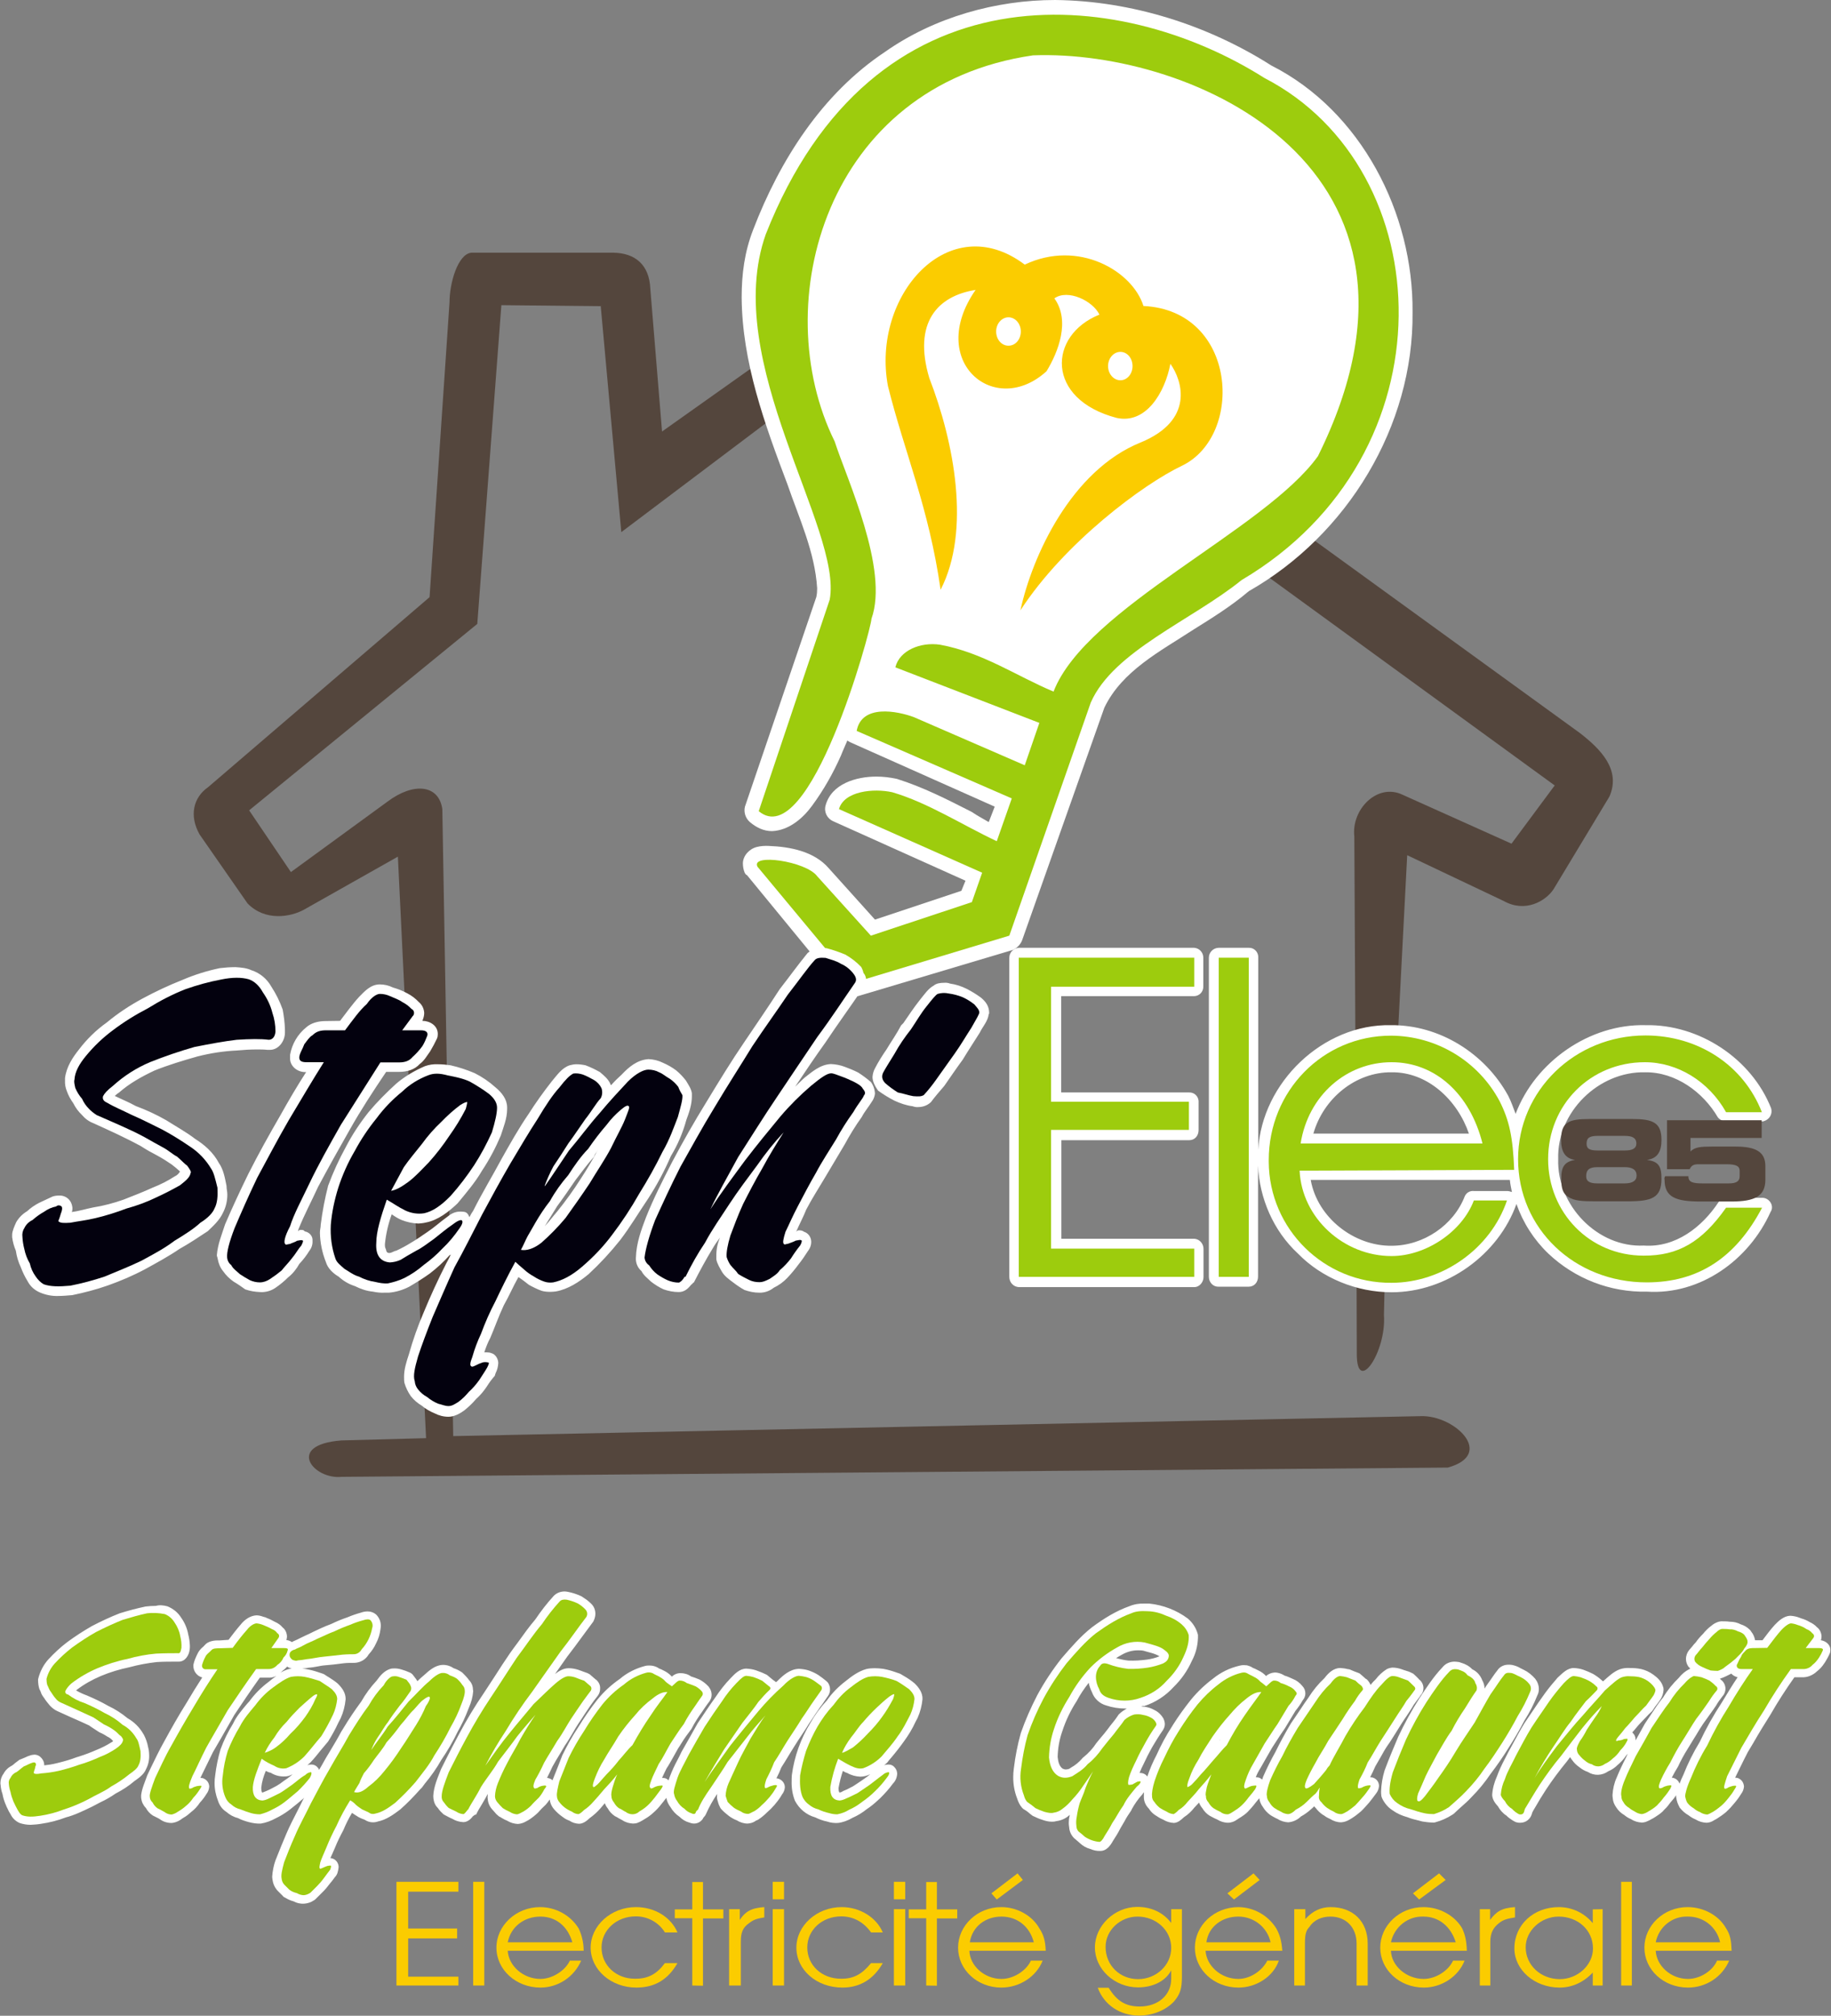 <?xml version="1.0" encoding="utf-8"?>
<!-- Generator: Adobe Illustrator 24.0.1, SVG Export Plug-In . SVG Version: 6.00 Build 0)  -->
<svg version="1.1" id="Calque_1" xmlns="http://www.w3.org/2000/svg" xmlns:xlink="http://www.w3.org/1999/xlink" x="0px" y="0px"
	 viewBox="0 0 890 979.6" style="enable-background:new 0 0 890 979.6;" xml:space="preserve">
<rect x="0" y="0" width="890" height="979.6" fill="#808080" stroke="none"/>
<style type="text/css">
	.st0{fill:#54463D;}
	.st1{fill:#FFFFFF;}
	.st2{fill:#9DCC0D;}
	.st3{fill:#FBCC00;}
	.st4{fill:#03010E;}
</style>
<title>logo</title>
<path class="st0" d="M218.5,146.9c0-9.3,4-23.4,10.6-24.1h69.1c10.4,0.2,17.4,5.7,17.9,17.5l5.7,69.4l77.3-54.8
	c-1.1,5.7-1.6,11.5-1.6,17.4c0.1,4.4,0.6,8.8,1.5,13.2l-97,73.1l-10-109.8l-48.3-0.5L232,303.2l-110.9,90.6l20.3,30l46.9-34.2
	c12.6-9.5,25-8.4,26.7,3.6l5.3,304.7l470.4-9.7c16.4-0.5,36.3,18.6,13,25L166,717.7c-13.7,1.4-27.4-15.6,0-17.7l41.1-1.1
	l-13.7-282.6l-45.7,25.8c-6.4,3.5-18.8,5.8-27.4-3.1L97,405.5c-5.1-9.1-3.1-17.9,4.2-23l107.6-92.3L218.5,146.9z M611,276.4
	c1.5-2,3.3-4.4,4.6-6c6.8-3.5,13.2-6.8,18.8-11l133.5,96.8c10.2,7.9,20.1,17.9,14.4,30.9l-27.2,45.1c-3.8,5.7-13.7,11.5-24.1,5.7
	l-47-22.3l-4.4,84.8l-20.8,2.4l-0.5-96.3c-1.5-13.2,11.2-26.1,23.4-20.3l53,23.8l21-28.3L611,276.4z M659.4,623.3
	c2.2,1.1,4.6,1.6,7,1.5c1.6,0.7,5.1,0.5,6.6,1.1l-0.3,13.1c1.3,18.1-13.3,39.3-13.2,18.8L659.4,623.3z"/>
<path class="st1" d="M607,287.3c-8.6,7.3-17.5,12.8-27.1,18.8c-15.9,10.4-34.5,19.9-43.1,37.8l-40,113.1c-0.8,2-2.4,3.7-4.4,4.6
	L417,484.1c-2.6,0.5-5.5,0-7.1-1.8l-46.8-57c-0.9-0.5-0.4-0.2-1.1-1.1c-0.6-1.5-0.9-3-0.9-4.6c0-3.7,3.1-7.1,6.8-8
	c1.9-0.5,3.9-0.6,5.9-0.5c10.2,0.4,21.9,2.6,29,10.8l22.5,25l42-14l2-4.9L405,399.1c-3-1.3-4.6-4.6-3.7-7.7c2.9-10.6,15-14,24.7-14
	c3.3,0,6.6,0.4,9.9,1.1c12.8,4,24.5,10,36.5,16.1c2.6,1.8,5.5,3.3,8.2,4.9l2.9-7.5l-69.8-31.1c-0.7-0.4-1.6-0.7-1.8-1.1
	c-1.1,2.7-2.2,4.9-3.1,7.3c-3.8,8.6-8.5,16.9-14.1,24.5c-4.4,6-11.1,11.9-19.4,12.3c-4.2,0-7.7-1.8-10.8-4.4
	c-2.1-1.8-3.1-4.8-2.4-7.5l34.7-101.9c0.3-1.4,0.4-2.8,0.4-4.2c-1.1-17.7-8.8-34.1-14.4-50.4c-11.1-29.4-22.1-59.4-22.3-91
	c0-11.3,1.4-22.1,5.6-32.9C379,78,399.5,45.6,430.2,25.2C454.1,8.4,484.1,0,512.9,0c37.1,0.4,74.2,12.2,105,31.8
	c43.7,22.1,69.2,71.8,68.7,120C687.2,207.1,654.8,260.1,607,287.3z"/>
<path class="st2" d="M603.5,281.9c-24.1,19.5-62.3,34.5-73.3,59.5l-39.6,113.3L415,477.5l-46.8-56.3c-3.5-6.6,23.6-2.7,29,4.6
	l26.1,28.9l49.1-16.3l5-14.3l-69.6-30.9c2.5-8.8,16.8-10.2,25.9-8.2c17.4,5.1,34,15.9,50.8,23.8l7.3-20.8l-75.4-32.8
	c2.4-13.1,19.7-9.7,27.8-6.7l53.9,23.4l7.1-20.6l-70-27c2-8.2,12.2-12.4,21.7-11c20.8,3.8,37.3,15.3,55.2,22.8
	c15.7-40.8,102.9-78.6,128.5-114.4C710.2,81.3,579.4,23.9,502.1,26.9c-100.8,14.6-129.5,120.7-96.4,187.6
	c5.9,18.3,26.5,62.1,17.9,86.2c-0.2,5.5-30,114.2-54.8,93.5l34.5-102.8c6.4-34.3-53-115.6-31.1-177.5
	c52.1-132.3,171.5-120.9,242.4-76C700.3,82.2,706.6,221,603.5,281.9z"/>
<path class="st3" d="M431.6,187.6c-8.2-43.9,29.6-86.8,66.5-59c26.1-12.4,52.4,3.1,57.7,20.1c45.7,2.2,49,63,18.8,77.6
	c-18.8,8.9-57.2,37.4-78.6,70.3c5.7-26.3,24.7-68,58.5-81.6c26.1-10.8,20.3-29.9,14.4-38.2c-2.7,14.1-11.9,29.4-26.1,26.3
	c-34.7-9.1-33.4-40.2-8.4-50.2c-3.1-6.6-15.3-12.6-21.9-7.9c7.8,10.8,2,25.9-3.8,35.4c-25.2,23-58.6-4.8-34.5-39.5
	c-18.5,2.9-30.5,15.9-22.5,42.8c12.1,31.2,20.3,74.2,5.5,102.9C451.5,246.6,439.7,220.1,431.6,187.6z"/>
<path class="st1" d="M490.2,154.2c3.3,0,6,3.1,6,6.9s-2.6,6.9-6,6.9s-6-3.1-6-6.9S486.9,154.2,490.2,154.2z"/>
<path class="st1" d="M544.6,171c3.3,0,5.9,3.1,5.9,6.9s-2.6,6.9-5.9,6.9c-3.3,0-6-3.1-6-6.9S541.3,171,544.6,171z"/>
<path class="st1" d="M490.6,620.5V465.4c0-2.5,2-4.6,4.6-4.8h85.3c2.5,0.2,4.4,2.3,4.4,4.8v14.1c0,2.5-1.9,4.5-4.4,4.6h-64.7v46.8
	H578c2.4-0.1,4.4,1.7,4.6,4.1c0,0.2,0,0.3,0,0.5v13.7c0,2.7-1.8,4.9-4.6,4.9h-62.1V602h64.7c2.5,0.2,4.4,2.4,4.4,4.9v13.7
	c0,2.7-2.2,4.9-4.4,4.9h-85.3C492.6,625.4,490.6,623.2,490.6,620.5z M452.5,535.6c-1.7,1.6-3.9,2.4-6.2,2.4
	c-0.9,0.1-1.9-0.1-2.7-0.4c-3.1-0.4-6-1.4-8.8-2.7c-2.8-1.4-5.5-3.1-8-4.9c-1.5-2.2-2.7-4.4-2.7-6.6c0.1-1.5,0.5-3,1.3-4.4
	c1.6-3.1,3.5-6.1,5.5-9c2.4-4,4.9-7.5,7.1-11.7l1.1-1.1c2.5-3.6,4.9-7.3,7.9-11.1c2.2-2.7,4.2-5.7,6.8-7.1c1.3-1.1,3.1-1.4,5.3-1.4
	c0.9-0.1,1.9,0.1,2.7,0.4c2.9,0.4,5.6,1.3,8.2,2.6c2.3,1.2,4.6,2.6,6.8,4.2c2.4,2,4,4.2,4,7.5c0,0.5,0,0.2-0.2,0.5
	c-0.4,3.5-2.9,6-4.4,9.1c-2.6,4.2-5.7,8.8-8.2,13c-3.1,4.2-6.2,8.8-9,12.8C456.6,530.5,454.5,532.9,452.5,535.6z M335.9,624.4
	c-1.6,2-3.3,3.5-6,3.5c-2.5,0-5-0.5-7.3-1.3c-2.2-1-4.3-2.3-6.2-3.8c-1.5-1.5-3.5-2.9-4.6-5.1c-1.9-1.6-2.9-4.1-2.7-6.6
	c0.2-7.1,2.7-13.7,4.9-19.5c3.7-9.3,8.2-18.1,12.6-26.7c5.3-10,10.8-19.7,16.8-29.4c6.2-10.2,12.1-19.9,18.6-29.4
	c5.7-8.4,11.3-16.6,17-25.4c4.4-5.6,8.6-11.5,13.5-17.5c1.8-1.6,4-2.5,6.4-2.6c1.1,0,2,0.2,2.9,0.2c3.1,0.8,6.2,1.9,9.1,3.1
	c2.8,1.6,5.4,3.6,7.7,6c0.5,0.9,0.9,1.9,1.1,2.9c0.8,0.9,1.2,2,1.3,3.1c0,1.6-1.3,3.6-1.8,4.7c-6.2,9.1-12.1,17.2-17.9,25.9
	c-5.1,7.1-10,14.4-14.8,21.6c1.6-1.5,2.9-2.9,4.6-4.4c3.6-2.8,7.6-6.4,12.8-6.6c2.2,0.1,4.5,0.5,6.6,1.3c2.2,0.8,4.4,1.7,6.6,2.8
	c2.2,1.4,4.2,2.9,6.2,4.6c1.2,1.6,1.9,3.6,2,5.7c-0.2,1.5-0.7,2.8-1.6,4c-1.6,2.6-3.6,4.9-4.8,7.3c-3.1,4.3-5.9,8.9-8.4,13.5
	l-9.7,16.3c-2.9,4.9-6.2,10-8.9,15.2c-1.5,3.8-3.3,7-4.9,10.8c0.4-0.5,1-0.8,1.6-0.7c0.8,0,1.6,0.2,2.2,0.7c2,0.6,3.4,2.5,3.5,4.6
	c0.1,1.7-0.5,3.4-1.6,4.8c-1.4,2.2-2.9,4.4-4.5,6.4c-1.7,2.3-3.5,4.5-5.5,6.6c-1.9,2-4.1,3.6-6.6,4.8c-2,1.6-4.5,2.5-7.1,2.4
	c-2.4,0-4.8-0.5-7.1-1.3c-2-1.1-3.9-2.4-5.7-3.8c-2-1.5-4-2.9-5.3-5.1c-0.9-1.6-2.4-4-2.7-6v-2c0-3,0.6-5.9,1.8-8.6
	c-1.3,1.7-2.6,3.6-3.7,5.5c-3.1,5.1-6.2,10.8-9,16.3C336.8,623.3,336.8,623.8,335.9,624.4z M290.6,558.8c-0.4,0.7-0.8,1.4-1.3,2
	l-0.7,1.5c-3.3,3.7-6,7.5-8.8,11.1c-3.3,4.8-5.9,8.6-9,12.8c-2,3.1-4,6.6-6,9.7c2.4-2.6,4-4.8,6-7.1c4.2-5.2,8.1-10.6,11.7-16.3
	C285.3,568.2,288,563.7,290.6,558.8L290.6,558.8z M276.9,517.7c1.1-0.3,2.2-0.5,3.3-0.5c1.5,0,3,0.2,4.4,0.5c2.4,0.9,4.7,2,7,3.3
	c2,1.7,4,3.3,5.1,5.8c0,0,0,0.5,0.4,0.5c1.6-1.8,3.3-3.5,5.1-5.1c3.5-3.7,7.5-7.1,13-7.5c2.5,0.1,4.9,0.7,7.1,1.8
	c2.3,1,4.4,2.2,6.4,3.7c1.8,1.5,3.3,3.1,4.7,4.9c1.3,2.2,2.6,4,2.9,6.2v1.5c0,4-1.3,7.7-2.7,11.5c-1.7,6.2-4.2,12.1-7.5,17.5
	c-3.1,7.2-6.8,14.1-11,20.6c-4.6,6.8-8.8,13.9-13.7,20.3c-4.7,5.9-9.8,11.4-15.3,16.5c-4.6,3.8-9.9,7.3-15.9,8.4
	c-0.9,0.1-1.8,0.2-2.7,0.2c-1.4,0-2.8-0.1-4.2-0.5c-2.2-0.8-4.2-1.8-6.2-2.9c-1.6-1.3-3.5-2.7-5.1-3.8c-2.7,4.8-4.6,9.3-7.1,13.7
	c-2.6,5.5-4.4,10.8-6.6,15.9c-1.2,2.2-2.1,4.6-2.9,7h1.3c0.7,0,1.5,0.1,2.2,0.4c2,0.5,3.3,2.9,3.3,4.8c-0.1,1.7-0.5,3.4-1.3,4.9
	l-0.4,1.3c-1.4,1.6-2.7,3.3-3.8,5.1c-1.5,2.3-3.3,4.4-5.3,6.2c-1.7,2-3.6,3.8-5.7,5.5c-2,1.5-4.9,3.1-7.7,3.1
	c-2.4,0-4.7-0.6-6.8-1.7c-2.2-0.9-4.3-2.1-6.2-3.7c-2-1.2-3.8-2.7-5.3-4.6c-1.4-2-2.4-4.1-3.1-6.4c-0.2-1-0.2-2.1-0.2-3.1
	c0-3.5,1.1-7.1,2.4-11c1.9-6.8,4.3-13.6,7.1-20.1c3.3-8,7.1-16.3,11-23.9c0.7-1.3,1.6-2.9,2.4-4.6c-0.2,0.2-0.2,0.5-0.7,0.5
	c-2.9,3.3-6.2,6.3-9.7,9c-3.2,2.3-6.6,4.4-10,6.4c-3.1,1.6-6.4,2.6-9.9,2.9h-2c-1.9,0.1-3.8-0.1-5.7-0.5c-3.1-0.3-6-1.3-8.8-2.7
	c-2.9-0.9-5.6-2.5-7.9-4.6c-2.6-1.5-5.3-4-6.2-7.1c-1.8-4.5-2.8-9.4-2.9-14.2c0-1.6,0.4-2.6,0.4-4c0.8-6.4,2-12.7,3.6-18.9
	c2.4-6.5,5.3-12.8,8.6-18.8c3.1-6,6.9-11.7,11.1-17c4.1-4.9,8.6-9.4,13.3-13.7c4.2-3.6,9-6.4,14.1-8.6c2-0.7,4.1-1,6.2-0.9
	c2.1,0,4.2,0.2,6.2,0.5c4,0.9,7.9,2.2,11.7,3.8c3.6,1.8,7,4.1,10,6.8c3.3,2.7,5.8,6,5.8,9.9v0.7c0,4.7-1.8,8.9-3.1,13
	c-2.5,5.9-5.5,11.6-9.1,17c-3.3,5.7-7.7,10.8-11.9,15.9c-4.2,4-9.5,8.2-15.4,9.3c-1.2,0.3-2.4,0.4-3.6,0.5c-2.9-0.1-5.7-0.7-8.4-1.8
	c-1.6-0.7-3.2-1.7-4.6-2.7c-1.7,4.7-2.8,9.5-3.3,14.4v0.9c0,1.1,0.6,1.6,0.7,2.6c0.2,0.6,0.8,1,1.5,0.9c1.1,0,2-0.9,3.3-1.1
	c2.4-1.1,4.8-2.4,6.9-3.7c3.1-1.8,5.9-3.8,8.4-5.5c3.3-2.2,6.2-4.9,9.3-7.1c1.8-1.5,3.8-2.7,6.4-2.7c1.3,0,2.8,0,3.5,0.9
	c0.5,0.4,0.7,1.1,1.1,1.8c0.5-1.1,1.1-2.1,1.8-3.1c4.4-8.8,9.3-16.8,13.9-25.4c4-7.1,8.2-14.6,13-21.6c3.5-5.5,7.3-10.8,11.3-15.9
	C270.7,522.6,273,519,276.9,517.7L276.9,517.7z M165.3,496.1c3.1-4,5.9-8,9.3-11.7c2.6-2.6,5.5-6,10-6c2.2,0,4.4,0.5,6.4,1.5
	c2.5,0.7,4.9,1.7,7.1,2.9c2.1,1.1,3.9,2.5,5.5,4.2c1.6,1.3,2.5,3.3,2.6,5.3c0,1.3-0.4,2.6-0.9,3.8c3.5,0,7.5,2.2,7.5,6.4
	c0,0.8-0.1,1.5-0.4,2.2c-1,2.1-2.1,4.2-3.3,6.2c-1.6,2.2-2.9,4.6-5.1,6.2c-2.4,2.6-5.8,3.8-10.1,3.8h-6.2
	c-6.4,9.5-12.3,18.5-17.7,28.1c-5.3,9.3-10.6,18.8-15.4,27.8c-3.1,6.8-6.6,13.3-9.5,20.5c-0.1,0.3-0.2,0.7-0.2,1.1
	c0.5-0.7,0.7-0.7,1.6-0.7c0.6-0.1,1.3,0.2,1.6,0.7c2.6,0.5,4,2.6,3.8,4.6c0.1,1.7-0.4,3.4-1.5,4.8c-1.4,2.3-3.1,4.5-4.9,6.4
	c-1.4,2.5-3.2,4.8-5.5,6.6c-1.9,1.9-4,3.6-6.2,5.1c-2.2,1.5-4.9,2.2-7.5,2c-2.4-0.1-4.8-0.5-7.1-1.3c-1.8-1.3-3.5-2.5-5.7-3.8
	c-2-1.4-3.7-3.1-5.1-5.1c-1.4-1.7-2.2-3.8-2.6-6c0-0.5-0.4-1.1-0.4-1.7c0.4-5.3,2.4-10,4-15c3.6-8.4,7.3-16.3,11.3-24.5
	c4.9-9.7,10.2-19.2,15.7-28.7c3.8-6.8,8-14,12.4-20.8c-4.2,0.2-8-2.9-7.8-6.9v-1.5c0.9-5.2,3.7-10,7.8-13.3c2.4-2.2,6-3.1,9.5-3.1
	L165.3,496.1z M122.2,471.5c4.1,1.3,7.6,4.2,9.7,8c2.3,3.5,4.1,7.2,5.5,11.1c0.6,3.2,1,6.4,1.1,9.7v1.5c0,4.2-3.1,8.4-7.3,8.4H130
	c-1.7-0.2-3.4-0.2-5.1-0.2c-3.2,0-6.5,0.2-9.7,0.5c-6.5,0.3-12.9,1.3-19.2,2.9c-7.1,2-14.3,4.2-20.8,6.8
	c-6.6,3.1-12.4,6.4-17.4,10.8c-0.7,0.4-1.4,1-2,1.6c3.5,1.7,7,3.1,10.2,4.9c5.1,1.9,10.1,4.2,14.8,6.9c4.9,3.1,9.8,5.8,14.1,9.1
	c4.6,2.9,8.8,6.6,11.5,11.7c2.2,3.1,2.9,7.1,3.7,11.1c0,1.6,0.4,2.8,0.4,4.2c0,3.1-0.7,6.2-2.2,9c-1.6,3.5-4.6,6.2-7.3,8.8
	c-4.4,2.9-9,6-13.7,8.6c-5.1,3.5-10.8,6.6-16.8,9.9c-5.8,3.1-11.9,5.7-18.1,7.9c-5.7,2-11.5,3.5-17.3,4.7c-2.6,0.2-4.6,0.4-6.9,0.4
	c-3,0.1-6-0.5-8.8-1.7c-2.6-1.1-4.7-3-6-5.5c-1.3-2.1-2.4-4.4-3.3-6.8c-1.2-2.5-2-5.2-2.4-8c-0.9-2.1-1.5-4.3-1.8-6.6v-1.1
	c0-1.8,1.1-4.2,2-6.2c1.3-2.2,3.1-4,5.3-5.3c1.7-1.6,3.6-2.9,5.7-4c2.4-1.1,4.6-2.2,6.6-3.1c1.1-0.4,2.2-0.5,3.3-0.5
	c2.3-0.1,4.4,1.1,5.5,3c0.5,0.9,0.8,1.9,0.9,3c0,0.5,0,1.7-0.4,2c3.5-0.4,6.9-1.5,10.4-2.2c5-0.8,10-2.1,14.8-3.8
	c4.6-1.8,9.5-3.7,14.1-5.8c3.8-1.5,7.4-3.3,10.8-5.5c1.1-0.5,2-1.3,2.6-2.4l0,0c-1.3-1.2-2.7-2.4-4.2-3.5c-2.2-1.5-4.4-2.9-6.8-4.2
	c-2.7-1.4-5.4-2.9-8-4.6c-7.7-4.2-15.5-7.7-23.2-11.2c-2.1-0.8-4-2.2-5.5-4c-1.7-1.6-3.1-3.5-4.2-5.7c-1.3-1.8-2.4-3.8-3.1-5.8
	c-0.7-1.7-1-3.5-0.9-5.3v-1.1c0.7-5.5,3.7-10,6.8-13.9c3.8-5,8.4-9.5,13.5-13.1c5.4-4.5,11.2-8.3,17.3-11.6
	c6.3-3.4,12.9-6.5,19.5-9.1c5.8-2.5,11.9-4.4,18.1-5.7c2.5-0.3,5.1-0.5,7.6-0.5C117.4,470.2,119.8,470.4,122.2,471.5L122.2,471.5z
	 M587.6,620.5V465.4c0-2.6,2.1-4.7,4.7-4.8c0,0,0,0,0.1,0H607c2.5-0.1,4.5,1.9,4.6,4.3c0,0.1,0,0.3,0,0.4v93.4
	c1.8-32.5,31.4-61.2,64.5-60.5c23.6-0.2,45.7,13.7,57,34.3c1.5,2.9,2.5,6,3.6,8.8c9.5-25.2,35.8-43.8,63.2-43.1
	c26.1-0.5,51.5,16.3,61,40.4c0.8,2.7-0.8,5.4-3.4,6.2c-0.3,0.1-0.6,0.2-1,0.2H839c-1.6-0.1-3-0.8-4-2c-7.1-12.2-20.5-22.1-35.4-21.9
	c-22.5-0.5-42.9,19.3-42.2,42.2c-0.7,22.5,19.2,43.1,41.6,42c15.4,1.1,28.3-8.9,36.4-21.2c0.9-1.1,2.2-1.8,3.7-2h17.5
	c3.5,0,6,4,4,6.9c-10.4,23.2-34,40.4-60.1,38.7c-17.8,0.4-35-6.3-47.9-18.5c-7-6.7-12.3-15-15.5-24.1c-8.8,24.7-34,42.9-60.7,42.9
	c-16.8,0-33.8-6.8-45.5-18.8c-11.9-11-18.7-26.8-19.4-42.7v53.9c0,2.7-1.8,4.9-4.6,4.9h-14.6C589.7,625.4,587.6,623.2,587.6,620.5z
	 M714,550.9c-5.5-16.1-19.9-30-37.6-29.8c-17.5-0.2-33.2,12.8-38,29.8H714z M733.9,573.4h-96.8c3.3,18.5,21.2,32.2,39.3,32
	c15.5,0,30.2-10,35.6-24.1c0.8-1.7,2.5-2.7,4.4-2.5h16.1c0.8,0,1.6,0.2,2.4,0.5C734.5,577.2,734.1,575.6,733.9,573.4L733.9,573.4z"
	/>
<path class="st2" d="M495.2,620.5V465.4h85.3v14.1h-69.6v55.9h67v13.7h-67v57.7h69.6v13.7L495.2,620.5z"/>
<path class="st2" d="M592.4,620.5V465.4H607v155.1H592.4z"/>
<path class="st2" d="M736,568.5l-104.3,0.4c1.1,23,21.4,41.5,44.7,41.5c16.6,0,34.2-11.7,40-27h16.1c-8,23.6-31.6,40-56.1,40
	c-32.7,0.3-59.5-26-59.7-58.8c0-0.3,0-0.5,0-0.8c0-33.6,26.3-60.5,59.4-60.5c22.1,0.1,42.4,12.3,52.8,31.8
	C733.6,544.4,735.4,552.6,736,568.5z M632.2,555.7h88.4c-6-23.9-22.8-39.5-44.2-39.5C654.5,516.2,635.9,532.3,632.2,555.7z"/>
<path class="st2" d="M839,586.9h17.5c-12.8,24.3-31,36.3-56.1,36.3c-35.1,0-62.5-26.1-62.5-59.9c0-33.3,27.6-60.1,61.9-60.1
	c25.6,0,47.7,14.4,56.6,37.3H839c-8.4-15-23.6-24.3-39.5-24.3c-26.5,0-47,20.7-47,47.1c0,25.9,20.1,46.9,46.4,46.9
	C815.8,610.3,827.3,603.5,839,586.9z"/>
<path class="st4" d="M120.9,475.9c2.7,0.9,5.1,3.1,6.9,6.4c2.1,3,3.7,6.3,4.6,9.9c1,2.9,1.5,6,1.5,9.1c-0.2,2.6-1.5,4-3.3,4
	c-4-0.5-9-0.4-15.5,0c-6,0.7-13,2-20.6,3.5c-7.3,2.1-14.4,4.5-21.4,7.3c-6.7,2.8-12.8,6.7-18.1,11.5c-3.1,2.4-4.2,3.8-4.9,5.1
	c-0.4,1.3,0.2,2.4,1.8,3.1c3.7,2.2,7.5,3.7,12.1,6c5.1,2.2,9.7,4.6,14.8,7.1c4.7,2.5,9.3,5.4,13.7,8.4c4.1,2.7,7.6,6.4,10.1,10.6
	c1.3,1.8,2,4.9,3.1,9.3c0.2,4,0,7.5-1.5,10.2c-0.7,1.8-2.9,4.4-6.8,6.8c-3.1,2.9-7.5,5.7-12.6,8.8c-4.9,3.7-10,6.4-16.1,9.7
	c-6,2.9-12.2,5.3-17.9,7.7c-5.4,1.8-11,3.3-16.6,4.4c-5.5,0.5-9.7,0.5-13-0.7c-1.5-0.9-2.8-2.2-3.8-3.7c-1.4-1.9-2.4-4.1-2.9-6.4
	c-1.3-2.2-2.2-4.6-2.7-7.1c-0.5-1.9-0.8-3.9-0.9-5.8c-0.2-1.5,0.1-3,0.9-4.2c0.8-1.8,2.3-3.2,4-4c1.7-1.5,3.6-2.9,5.6-4
	c1.8-1.3,3.8-2.2,5.9-2.6c0.7-0.7,1.8-0.7,2.6,0c0.4,0.4,0.4,1.3,0,2.6c-0.4,0.9-0.6,2-1.1,3.3c-0.4,0.9-0.5,1.3-0.4,1.3
	c0.9,0.9,2.7,0.9,5.8,0.7c3.5-0.7,7.5-1.1,12.1-2.2c5.1-1.2,10.2-2.8,15.2-4.7c5.1-1.4,10-3.2,14.7-5.5c3.9-1.8,7.6-3.7,11.3-5.8
	c3.1-2.4,4.8-4,5.1-5.8c0.6-0.7-0.4-2-1.6-3.7c-1.3-0.9-2.7-2.5-4.9-4.4c-2.2-1.1-4.2-3.1-7.1-4.6c-2.7-1.5-5.7-3.1-8.6-4.8
	c-6.4-3.5-14.3-6.8-23.4-10.8c-1.4-0.9-2.7-1.9-3.8-3.1c-1.4-1.4-2.5-3-3.3-4.8c-1.4-1.6-2.5-3.4-3.3-5.3c-0.4-1.8-0.7-3.1-0.4-4
	c0.2-3.7,2.2-7.5,5.7-11.7c3.8-4.6,8.1-8.7,12.8-12.2c5.4-4.1,11.2-7.7,17.2-10.8c5.8-3.6,11.9-6.8,18.3-9.3
	c5.7-2,11.5-3.6,17.4-4.7C112.9,474.9,117.4,474.9,120.9,475.9z"/>
<path class="st4" d="M167.7,500.7c4-5.3,7.1-9.7,10.6-12.8c2.4-3.5,4.9-4.9,6.4-4.9c1.7,0,3.4,0.4,4.9,1.1c2.4,1.1,4.2,1.6,6,2.9
	c1.6,0.8,3.1,1.9,4.4,3.3c1.1,0.5,1.5,1.7,1.1,2.8c-0.1,0.3-0.3,0.5-0.5,0.7l-5.1,6.9h9.1c2.7,0,3.5,1.1,3.1,2.6
	c-0.7,1.8-1.4,3.5-2.4,5.1c-1.4,1.9-3,3.7-4.8,5.3c-1.5,1.8-3.5,2.6-6.6,2.6h-9c-6.6,10.4-13.1,20.7-19.2,30.3
	c-6,10.6-11.1,19.7-15.2,28.3c-4,8.4-7.7,15.2-9.5,21c-2.7,5.1-3.3,8.2-2.2,8.8c0,0.4,0.7,0,2.2-0.2c0.9-0.5,2.6-0.9,3.3-1.5
	c1.1-0.2,2.2-0.5,2.7-0.2c0.6,0,0.2,1.1-0.6,2.6c-1.5,1.6-2.7,4-4.6,6.2c-1.5,2-3.5,4-4.9,5.8c-1.8,1.5-3.7,2.9-5.7,4.2
	c-1.5,1-3.2,1.6-4.9,1.6c-1.7,0-3.4-0.4-4.9-1.1c-1.6-0.9-3.2-1.8-4.8-2.9c-1.8-1.7-3.3-2.6-4.2-4.4c-1.2-0.9-1.9-2.3-2-3.8
	c-0.2-2.4,0.9-7.1,3.6-14.1c3.1-7.3,6.6-15.3,11-24.5c4.8-8.8,9.7-18.3,15.4-28.1c6-10,11.5-19.4,17-28.1h-8.4
	c-2.6,0-3.7-0.7-3.5-2.7c0.4-2.2,1.5-3.5,2.4-6c1.3-1.7,2.6-3.7,4-4.4c1.8-1.8,3.7-2.4,6.6-2.4L167.7,500.7z"/>
<path class="st4" d="M208,522.6c2.7-1.1,5.7-1.1,9.5,0c3.8,0.7,8,1.6,11,3.1c3.2,1.8,6.4,3.8,9.3,6c2.6,2.2,3.8,4.4,3.8,6.6
	c0,2.7-0.9,6.7-2.5,12c-2.5,5.5-5.3,10.8-8.6,15.9c-3.5,5.3-7.3,10.3-11.5,15c-4.8,4.9-8.8,7.5-12.8,8.4c-3.1,0.5-6.3,0-9.1-1.3
	c-3.7-1.8-6.2-3.7-9.1-5.3c-2.9,8.4-5.1,15.5-5.1,21c-0.4,5.8,1.8,9.1,6.6,9.5c1.8-0.1,3.6-0.5,5.3-1.3c1.8-1.1,4.4-2.7,7.5-4.4
	c2.7-1.3,5.5-3.5,8.6-5.7c2.9-2.3,6-4.9,9.5-7.3c2.2-1.7,3.5-2,4-1.8c0.7,0.5,0.5,1.8-1.1,4c-2.4,3.5-5.1,6.8-8.2,9.7
	c-2.8,3-5.8,5.6-9.1,8c-2.9,2.5-6.1,4.7-9.5,6.4c-2.5,1.2-5.2,2-8,2.6c-2,0.1-4-0.2-6-0.7c-2.8-0.4-5.5-1.3-8-2.6
	c-2.6-0.7-5.1-2.6-7.1-3.8c-2-1.8-3.8-3.1-4.4-5.1c-1.8-5.2-2.5-10.7-2.2-16.3c0.5-6.1,1.8-12.1,3.6-17.9c2-6.2,4.7-12.3,8-17.9
	c3-5.6,6.6-11,10.6-15.9c3.6-4.9,7.9-9.3,12.6-13.1C199.1,527,203.4,524.4,208,522.6z M190.1,578.7c2.4-0.4,4.9-1.8,8.2-4.2
	s6.6-6,10.2-9.7c3.6-4,6.9-8.3,9.9-12.8c3-4.2,5.7-8.6,8-13.1c0.3-1.1,0.6-2.2,0.7-3.3c-0.2-0.2-1.5,0.2-3.5,1.5
	c-3.2,2.4-6.2,5.1-9,8c-3.5,3.3-6.7,6.9-9.5,10.8c-2.9,3.7-6.2,7.5-8.8,11.3C194,571.6,192.1,574.9,190.1,578.7L190.1,578.7z"/>
<path class="st4" d="M278.7,521.7c1.5-0.2,3.1,0,4.6,0.5c1.9,0.7,3.7,1.7,5.5,2.7c1.6,1,2.8,2.3,3.6,4c0.5,1.6,0.4,3.3-0.4,4.8
	c-2.4,2.6-4.6,6.6-7.5,10.2c-2.7,3.8-5.3,7.8-8.2,11.7c-2.4,3.8-4.9,7.7-7.3,11.2c-1.6,3-3,6.1-4.2,9.3v0.4
	c3.5-4.9,7.3-10.8,11.7-17.3c5.3-6.2,9.9-12.6,15-18.3c4.8-5.8,9.7-11,13.7-15.3c4-4,7.7-5.8,9.9-5.8c1.8,0,3.7,0.4,5.3,1.3
	c1.8,0.7,3.1,2,5.1,3.1c1.6,1.1,3,2.4,4.2,4c0.5,1.4,1.2,2.7,2,4c0.2,2.2-0.9,5.8-2.2,10.6c-2,5.1-4,11-7.5,17
	c-3.4,7-7.2,13.7-11.3,20.3c-3.9,6.9-8.3,13.6-13.1,19.9c-4.3,5.8-9.3,11-14.8,15.7c-4.9,4.2-9.5,6.6-13.9,7.5
	c-1.5,0.2-3,0.1-4.4-0.4c-1.7-0.6-3.4-1.4-4.9-2.4c-1.8-1-3.4-2.1-4.9-3.5c-1.6-1.3-3.1-2.7-4.2-3.7c-3.8,6.9-6.9,13.3-9.7,19.2
	c-2.7,5.1-5,10.4-7,15.8c-1.7,3.6-3.1,7.3-4.2,11.2c-1.1,2.8-1.3,4.2-0.5,4.6c0.4,0.4,1.1,0,2-0.4c1.1-0.6,2.3-1.1,3.5-1.5
	c0.8-0.2,1.7-0.2,2.6,0c0.7,0,0.5,0.7-0.4,2.5c-0.9,1.6-2.4,3.8-3.8,6c-1.5,2.1-3.2,4.1-5.1,5.8c-1.5,1.8-3.2,3.5-5.1,4.9
	c-1.8,1.1-3.1,2-4.8,2s-3.1-0.7-4.9-1.1c-2-0.8-3.8-1.9-5.5-3.3c-1.7-0.9-3.2-2.2-4.4-3.7c-0.9-1.1-1.5-2.5-1.6-4
	c-0.9-2.6,0-6.4,1.6-12c1.8-5.5,4.2-11.9,7.1-19.2c3.1-7.1,6.6-15.3,10.6-24.1c4.8-8.6,8.8-16.8,13.5-25.8
	c4.4-8.2,9.1-16.8,13.7-24.7c4.9-8.2,9-15.2,13.2-21.6c3.8-6.4,7.3-11.7,10.6-15.3C274.9,524.6,276.9,522.6,278.7,521.7z
	 M305.6,537.6c-0.5-0.7-1.8,0-3.8,1.7c-2.6,2.2-4.9,4.6-6.9,7.3c-3.2,3.7-6.2,7.6-9,11.7c-3.6,3.7-6.6,8-9.7,12.8
	c-3.4,3.9-6.4,8.1-8.9,12.6c-2.6,3.3-4.9,6.8-7,10.4c-1.3,2.4-2.7,4.6-3.8,6.6s-2,4.4-3.3,6.7c2.7,0.5,6.2-0.5,10-3.5
	c4.2-3.7,8.1-7.7,11.7-12c3.8-5.3,7.7-10.8,11.7-16.8c3.7-6.2,7.5-11.7,10.4-17.2c2.7-5.7,5.3-10.1,6.8-13.9
	C305.2,540.3,306.3,538,305.6,537.6L305.6,537.6z"/>
<path class="st4" d="M332.8,620.4c-1.1,2-2.4,2.9-2.9,2.9c-1.8,0-3.6-0.4-5.3-1.1c-1.8-0.8-3.5-1.8-5.1-2.9c-1.6-1.2-2.9-2.7-4-4.4
	c-1.3-0.9-2.1-2.3-2.2-3.8c0.5-4.2,2.2-10.4,5.1-18.1c3.6-7.9,7.5-16.5,12.4-26.1c5.1-9,10.4-18.8,16.6-28.9
	c6.2-10.4,12.6-20.3,18.3-29.6c6-9,12.1-17.4,17.2-25c5.7-7.3,9.7-13.1,13.1-16.8c0.9-1.1,2.7-1.3,5.3-1.1c2.6,0.9,4.9,1.3,7.5,2.9
	c2.3,1,4.3,2.6,5.9,4.6c1.6,2,1.8,3.5,0.7,4.9c-5.5,7.9-11.1,16.6-18.1,26c-6.6,9.7-13.1,19.5-19.5,29c-6.9,10.2-13,20.1-19,29.4
	c-5.3,9.8-10.2,18.3-13.5,25.4c5.1-8,10.8-15.5,16.8-23.7c5.9-7.7,11.9-15,17.2-21.4c4.6-5.4,9.6-10.4,15-15c4.6-3.8,7.7-6,9.7-6
	c1.1,0,2.7,0.7,4.9,1.5c2,0.7,4,1.6,5.9,2.5c2.2,1.1,4,2.2,4.6,3.5c1.3,1.5,1.3,2.4,0.5,3.3c-0.5,1.5-2.7,3.8-5.1,8
	c-3.1,4.3-5.9,8.7-8.4,13.3c-3.1,5.1-6.8,10.6-9.7,16.1c-3.5,6-6.2,11.3-8.9,16.4c-2.6,4.9-4.2,8.8-6,12.4c-1.1,3.6-1.5,5.5-0.7,6
	c0.2,0.4,0.7,0,2-0.2c1.3-0.5,2.6-0.9,3.7-1.5c1.5-0.2,2-0.5,2.6-0.2c0.5,0,0.4,1.1-0.5,2.6c-1.6,2-3.1,4.1-4.4,6.2
	c-1.6,2.1-3.5,4.1-5.5,5.8c-1.1,1.8-3.3,3.1-4.9,4.2c-2.2,1.1-3.5,1.6-4.9,1.6c-1.8,0-3.5-0.3-5.1-1.1c-1.8-0.9-3.6-1.8-5.3-2.9
	c-1.1-1.7-2.4-2.6-3.8-4.4c-0.8-1.2-1.4-2.5-1.8-3.8c-0.2-2.2,0.4-5.7,1.8-10.4c1.6-4.2,3.5-9.5,6.2-15.4c2.9-5.7,5.8-11.3,9.3-17.3
	c3.3-6.2,7-12.1,10.4-17.5c-4.7,5-8.9,10.3-12.8,15.9c-4.6,6.2-9.3,12.4-13.3,18.5c-4.4,6.8-8.6,12.6-12.1,19.2
	c-3.6,5.3-6.7,10.9-9.5,16.6L332.8,620.4z"/>
<path class="st4" d="M449,532.2c-1.3,0.7-2.4,0.7-5.1,0.5c-2.4-0.4-4.8-1.3-7.5-1.8c-2.2-1.4-4.3-2.9-6.2-4.6
	c-1.5-1.6-1.8-3.3-0.9-5.1c0.9-1.7,2.9-4.9,5.5-9.1c2.3-4.2,5-8.1,8-11.9c2.7-4,4.9-7.9,7.7-11.3c2.6-3.3,4.4-5.5,5.3-5.9
	c1.7-0.5,3.5-0.6,5.3-0.2c2.3,0.3,4.6,0.9,6.8,1.8c2,0.9,3.9,2.1,5.7,3.5c1.5,1.8,2.4,2.6,2.4,4c0,0.7-1.5,3.3-3.8,7.3
	c-2.5,3.8-4.9,8-8,12.4c-3.5,4.8-6.4,9.1-9.1,12.8C453.2,527.3,451.2,529.8,449,532.2z"/>
<path class="st3" d="M192.7,964.9v-50.4h30.1v4.8h-24.4v17.9h23.8v4.8h-23.8v18.6h24.4v4.3L192.7,964.9z"/>
<path class="st3" d="M230,964.9v-50.4h5.4v50.4H230z"/>
<path class="st3" d="M283.7,948h-36.9c0.4,7.3,7.5,13.7,15.9,13.7c5.8,0,12.1-4.1,14.3-8.9h5.5c-3.4,7.9-11.2,13.1-19.8,13.1
	c-11.9,0-21.4-8.7-21.4-19.4s9.5-19.7,21.2-19.7c7.6,0,14.8,3.9,18.8,10.4C282.9,940.6,283.7,944.3,283.7,948z M246.8,943.9h31.4
	c-2.2-7.7-7.9-12.5-15.5-12.5C254.8,931.4,248.3,936.3,246.8,943.9z"/>
<path class="st3" d="M323.2,954h6.1c-4.5,7.9-10.9,11.9-20,11.9c-12.3,0-22.2-8.7-22.2-19.4s9.9-19.7,22-19.7
	c9.3,0,17.1,5,20.2,12.3h-6.1c-3-4.9-8.5-7.9-14.3-7.8c-9.1,0-16.5,6.6-16.5,15.1c0,8.7,7.1,15.2,16.1,15.2
	C314.9,961.7,319.2,959.4,323.2,954z"/>
<path class="st3" d="M336.5,964.9v-32.7H328v-4.3h8.5v-13.3h5.2v13.3h9.9v4.4h-9.9v32.7L336.5,964.9z"/>
<path class="st3" d="M354.4,964.9v-37.1h5.2v5.2c2.6-4,5.6-5.8,11.9-6.2v5c-3.6,0.6-5.1,1-7.4,2.8c-3.2,2.2-4,4.8-4,9.1v21.2
	L354.4,964.9z"/>
<path class="st3" d="M375.6,964.9v-37.1h5.5v37.1L375.6,964.9z M375.6,923v-8.5h5.5v8.5H375.6z"/>
<path class="st3" d="M423.4,954h5.7c-4.5,7.9-11.1,11.9-19.6,11.9c-12.7,0-22.4-8.7-22.4-19.4s9.9-19.7,22-19.7
	c8.9,0,16.9,5,20,12.3h-5.7c-3.6-5-8.5-7.8-14.5-7.8c-9.3,0-16.5,6.6-16.5,15.1c0,8.7,7.1,15.2,16.3,15.2
	C414.9,961.7,419,959.4,423.4,954z"/>
<path class="st3" d="M434.5,964.9v-37.1h5.5v37.1L434.5,964.9z M434.5,923v-8.5h5.5v8.5H434.5z"/>
<path class="st3" d="M450.2,964.9v-32.7h-8.5v-4.3h8.5v-13.3h5.2v13.3h9.9v4.4h-9.9v32.7L450.2,964.9z"/>
<path class="st3" d="M508.3,948h-37.1c0.2,7.3,7.3,13.7,15.6,13.7c6,0,12.1-4.1,14.3-8.9h5.7c-3,7.7-11.1,13.1-20.1,13.1
	c-11.7,0-21-8.7-21-19.4s9.3-19.7,21-19.7c7.8,0,15.1,4.2,18.5,10.3C507.3,940.3,508.1,943.1,508.3,948z M471.4,943.9h31.1
	c-2-7.7-8-12.5-15.7-12.5C478.9,931.4,472.6,936.3,471.4,943.9z M481.9,920.1l12.7-9.7l2.6,3.2l-12.7,9.5L481.9,920.1z"/>
<path class="st3" d="M574.5,927.8v32.7c0,5.9-0.8,8.5-3.8,12.1c-4,4.3-10.3,6.9-17.1,6.9c-9.3,0-17-5.3-20-13.5h5.3
	c4,6.5,8.3,9.1,15.1,9.1c8.9,0,15.3-5.5,15.3-13.5v-4.1c-2.6,5.1-8.7,8.3-16.1,8.3c-11.5,0-21-8.9-21-19.4s9.5-19.7,20.6-19.7
	c7,0,12.7,2.8,16.5,7.8v-6.7H574.5z M552.9,931.4c-8.3,0-15.5,6.6-15.5,14.7c0,9.1,7,15.7,15.8,15.7c8.7,0,16.1-6.7,16.1-15.2
	S562,931.4,552.9,931.4z"/>
<path class="st3" d="M623.3,948H586c0.4,7.3,7.5,13.7,15.9,13.7c5.9,0,11.7-4.1,14.1-8.9h5.6c-2.6,7.7-10.9,13.1-19.6,13.1
	c-11.9,0-21.2-8.7-21.2-19.4s9.3-19.7,21.2-19.7c7.5,0.1,14.4,4,18.4,10.4C622.1,940.3,622.9,943.1,623.3,948z M586.4,943.9h31.2
	c-1.6-7.3-8.1-12.5-15.7-12.5C594,931.4,587.4,936.3,586.4,943.9z M596.6,920.1l12.7-9.7l3,3.2l-12.5,9.5L596.6,920.1z"/>
<path class="st3" d="M629.1,964.9v-37.1h5.4v4.8c3.6-4,7.6-5.8,12.3-5.8c10.9,0,18,7,18,17.7v20.4h-5.4v-20.4
	c0-7.9-5.2-13.1-12.7-13.1c-4.2,0-8,1.6-10.2,5c-1.8,1.8-2.2,4-2.2,8.1v20.4L629.1,964.9z"/>
<path class="st3" d="M713,948h-36.9c0.2,7.3,7.5,13.7,15.9,13.7c6,0,12.1-4.1,14.3-8.9h5.6c-3,7.7-11.1,13.1-19.8,13.1
	c-11.9,0-21.2-8.7-21.2-19.4s9.3-19.7,21-19.7c7.9,0,15.3,4.2,18.8,10.3C712.2,940.3,712.8,943.1,713,948z M676.1,943.9h31.5
	c-2.4-7.7-8.2-12.5-15.7-12.5C684.4,931.1,677.7,936.4,676.1,943.9L676.1,943.9z M686.8,920.1l12.7-9.7l3.2,3.2l-12.9,9.5
	L686.8,920.1z"/>
<path class="st3" d="M719.3,964.9v-37.1h5v5.2c3-4,5.6-5.8,12.1-6.2v5c-3.6,0.6-5.6,1-7.8,2.8c-2.8,2.2-4.2,4.8-4.2,9.1v21.2
	L719.3,964.9z"/>
<path class="st3" d="M779,927.8v37.1h-4.8v-6.3c-4.3,4.6-9.9,7.3-16.1,7.3c-12.3,0-22-8.7-22-19c0-11.5,9.3-20.1,21.6-20.1
	c6.4,0,12.4,2.8,16.5,7.8v-6.7L779,927.8z M757.6,931.4c-8.5,0-16,6.8-16,14.9c0,8.7,7.3,15.5,16.6,15.5c8.5,0,16.1-6.7,16.1-14.9
	C774.3,937.9,766.9,931.4,757.6,931.4L757.6,931.4z"/>
<path class="st3" d="M788,964.9v-50.4h5.2v50.4H788z"/>
<path class="st3" d="M841.7,948h-36.9c0.4,7.3,7.3,13.7,15.7,13.7c6,0,12.1-4.1,14.1-8.9h5.9c-3.4,8-11.3,13.1-20,13.1
	c-11.9,0-21.2-8.7-21.2-19.4s9.3-19.7,21-19.7c8,0,15.3,4.2,18.7,10.3C841.1,940.3,841.5,943.1,841.7,948z M804.8,943.9h31.3
	c-1.6-7.4-8.1-12.6-15.7-12.5C812.9,931.1,806.3,936.4,804.8,943.9z"/>
<path class="st1" d="M81.3,780.6c2.8,1.1,5.2,3,6.8,5.6c1.7,2.4,2.9,5.2,3.4,8.1c0.5,1.8,0.7,3.6,0.8,5.5c0,0.6,0,1.2-0.1,1.8
	c-0.3,2.9-2.3,6-5.4,5.9c-0.2,0-0.4,0-0.6,0c-3.4,0-6.7,0-9.9,0.2c-4.5,0.5-8.9,1.3-13.3,2.5c-4.8,1-9.5,2.4-14,4.3
	c-4.2,1.8-8.2,4-11.8,6.8c-0.1,0.1-0.1,0.1-0.2,0.2c1.7,1,3.5,1.8,5.4,2.5c3.5,1.5,6.9,3.1,10.2,5c3.4,1.6,6.5,3.6,9.4,6
	c3.2,1.8,5.9,4.5,7.7,7.7c0.1,0.1,0.1,0.2,0.2,0.3c1,1.9,1.7,3.9,2.1,6.1l0.3,1.3c0.1,0.8,0.2,1.6,0.2,2.5c0.1,2.3-0.4,4.7-1.5,6.8
	c-1,2.6-3.5,4.3-5.6,5.8c-2.8,2.4-5.9,4.4-9.2,6.1c-2.3,1.6-4.7,3-7.3,4.2c-1.4,0.7-2.7,1.4-4.2,2.2c-4.2,2-8.4,4.1-12.7,5.2
	c-3.9,1.5-7.9,2.5-12,3.1c-1.7,0.3-3.4,0.4-5.1,0.5c-1.8,0-3.7-0.3-5.4-0.9c-2-0.9-3.5-2.4-4.4-4.3c-0.6-0.9-1.1-1.8-1.5-2.8
	c-0.3-0.5-0.5-1-0.8-1.8l-0.2-0.4c-0.6-1.5-1.1-3.1-1.4-4.8c-0.5-1.4-0.8-2.8-0.9-4.3c-0.1-0.3-0.1-0.7-0.1-1c0-1.6,0.5-3.2,1.5-4.5
	c0.9-1.8,2.5-3.2,4.3-4.1c0.4-0.3,0.8-0.6,1.2-1c0.7-0.5,1.4-1.1,2.1-1.6c0.3-0.2,0.6-0.3,0.9-0.4c0.6-0.2,1.1-0.5,1.7-0.7
	c1-0.5,2-0.9,3-1.2c0.6-0.2,1.2-0.2,1.8-0.3c1.4,0,2.7,0.7,3.5,1.7c0.8,0.9,1.3,2.1,1.3,3.3v0.2c2-0.2,3.9-0.5,5.9-1l1.6-0.4
	c2.8-0.7,5.5-1.5,8.1-2.5l1.3-0.4c2.9-0.9,5.8-2,8.5-3.2c2.5-1,4.9-2.2,7.1-3.6c0.4-0.2,0.7-0.4,1-0.7c-0.2-0.2-0.3-0.3-0.4-0.4
	c-0.3-0.4-0.7-0.7-1.1-1c-0.3-0.2-0.7-0.5-1.2-0.7c-1.1-0.7-2.2-1.4-3.4-1.9c-0.3-0.1-0.6-0.3-0.8-0.4c-0.8-0.5-1.5-1-2.3-1.5
	s-1.7-1.1-2.5-1.7c-3-1.4-5.9-2.7-8.9-4l-6.4-2.9c-1.4-0.6-2.7-1.6-3.8-2.8c-1-1.2-2-2.4-2.8-3.7c-0.7-0.9-1.3-1.8-1.6-2.9
	c-0.1-0.2-0.2-0.5-0.3-0.7c-0.2-0.3-0.3-0.6-0.4-0.8c-0.4-1.4-0.6-2.8-0.6-4.2c0-0.3,0-0.5,0.1-0.8c0.9-3.5,2.6-6.8,5-9.4
	c2.8-3,5.8-5.8,9.1-8.3c3.8-2.8,7.8-5.4,12-7.8c4.4-2.3,8.9-4.4,13.5-6.2c4.2-1.3,8.3-2.4,12.6-3.3c1.7-0.2,3.3-0.3,5-0.3
	C77.5,779.9,79.4,780.1,81.3,780.6z M111.1,796.9c1.9-2.5,3.8-5,5.8-7.3c1.8-2.3,4.5-4.4,7.7-4.6c1.2,0,2.3,0.3,3.4,0.7l1.1,0.3
	l0.6,0.3c1.4,0.5,2.7,1.2,4,1.9c1.4,0.6,2.7,1.5,3.7,2.7c1.3,1,2,2.6,2.1,4.3c0,0.6-0.1,1.2-0.3,1.8c1,0.1,1.9,0.5,2.7,1
	c0.5-0.3,0.9-0.5,1.4-0.7c0.8-0.3,1.5-0.7,2.3-1.1c1-0.5,1.9-0.9,2.7-1.3c1.3-0.6,2.7-1.2,4.2-2l3.2-1.5c1.8-0.8,3.6-1.6,5.3-2.2
	c2.5-1.2,5.1-2.3,7.8-3.2c2.1-0.9,4.4-1.7,6.6-2.3c1.1-0.4,2.2-0.6,3.3-0.6c1.5,0,2.9,0.5,4,1.4c1.5,1.4,2.4,3.4,2.4,5.5
	c0,0.7-0.1,1.3-0.2,2c-0.3,2.3-1,4.5-2.1,6.6c-0.9,2-2.1,3.8-3.6,5.4c-1.4,2.5-4.1,4-6.9,4.1c-1.8,0-3.6,0-5.3,0.2s-3.2,0.4-4.8,0.6
	c-1.4,0.1-2.9,0.3-4.3,0.4s-2.6,0.4-3.8,0.6c-1.5,0.3-3,0.5-4.4,0.6c-0.9,0.2-1.8,0.3-2.8,0.4l1.9,0.2c2.1,0.4,4.1,0.9,6.1,1.6
	l1.8,0.6c0.4,0.1,0.8,0.3,1.1,0.5c0.7,0.5,1.5,1,2.2,1.4c1.4,0.9,2.8,1.8,4.1,2.9c2.2,2.1,4,4.7,3.9,7.7c-0.3,3.2-1.1,6.3-2.4,9.2
	c-0.4,0.8-0.8,1.6-1.2,2.3c-1.4,3.1-3.1,6.1-4.9,9c-1.3,1.6-2.4,2.9-3.6,4.3c-1.6,2-3.2,4-5,5.9c-0.5,0.5-1,0.9-1.5,1.3
	c0.6-0.2,1.3-0.3,2-0.3c1,0,2,0.4,2.7,1.1c0.4,0.4,0.8,0.9,1,1.5c0.4-0.7,0.9-1.5,1.3-2.2c1.3-2.4,2.7-4.8,4.2-7.2
	c1.8-3,3.6-6,5.3-9.2l1-1.6c2.7-4.5,5.6-8.8,8.7-13c2.1-3.7,4.6-7.1,7.5-10.2c1.7-2.4,3.7-4.8,6.7-5.7c0.7-0.2,1.4-0.2,2.1-0.2
	c1.1,0,2.2,0.2,3.2,0.5c1.4,0.4,2.8,0.9,4.1,1.5c0.7,0.3,1.3,0.8,1.7,1.4c0.2,0.3,0.4,0.5,0.6,0.8c0.5,0.6,1,1.3,1.4,2
	c1-1,2.1-2,3.2-2.9c2.4-2.2,5.3-4.8,8.9-5c2-0.1,3.9,0.5,5.5,1.6c1.3,0.4,2.5,1,3.6,1.7c0.3,0.2,0.6,0.4,0.8,0.6
	c1.1,1.1,2.2,2.2,3.1,3.5c1.2,1.2,1.9,2.9,1.9,4.6c0.1,0.3,0.1,0.6,0.1,0.9c-0.2,2.6-0.9,5.2-2,7.7l-0.4,1
	c-1.4,3.7-3.1,7.3-5.1,10.8c-2.3,4.8-5,9.4-8,13.8c-2.3,4.1-5,7.9-8,11.5l-1.4,1.9l-0.9,0.9c-3,3.4-6.2,6.7-9.6,9.7
	c-3.4,2.6-6.9,5.1-11,5.9l-0.2,0.1c-0.7,0.2-1.4,0.3-2.1,0.3c-1.5,0-2.9-0.5-4.1-1.3c0,0.1-0.6-0.3-0.8-0.3c-0.8-0.3-1.5-0.6-2.2-1
	c-0.2-0.1-0.4-0.2-0.6-0.4c-0.2-0.1-0.5-0.3-0.7-0.4c-0.6-0.4-1.2-0.8-1.8-1.2c-1.6,2.7-3,5.5-4.2,8.4c-1.5,2.8-2.9,5.6-4.1,8.6
	l-0.7,1.6c-0.4,0.9-0.8,1.9-1.3,2.9c-0.1,0.2-0.1,0.3-0.2,0.5c0.6,0,1.1,0.2,1.6,0.4c1.5,0.8,2.4,2.3,2.4,4c-0.1,1-0.3,2-0.6,2.9
	c-0.1,0.4-0.4,0.8-0.6,1.2c-0.5,0.6-1,1.2-1.4,1.8s-1.1,1.4-1.6,2c-1.2,1.6-2.4,3.1-3.8,4.4l-3.2,3.2c-0.3,0.2-0.5,0.5-0.8,0.6
	c-2.9,2-6.8,2.2-9.9,0.5c-1.5-0.4-2.8-1-4.1-1.8l-0.4-0.2c-0.3-0.1-0.5-0.3-0.7-0.6l-2.6-2.6c-0.2-0.2-0.3-0.4-0.5-0.6
	c-1-1.3-1.7-2.9-1.9-4.5c-0.1-0.6-0.2-1.2-0.2-1.7c0.2-2.7,0.7-5.4,1.6-7.9l0.4-1c1.6-4.1,3.3-8.2,5-12.2c1.5-3.5,3.3-7,5-10.3
	c0.9-1.8,1.9-3.7,2.8-5.6l0.8-1.5l-0.4,0.5c-1.2,1-2.1,1.8-3.1,2.6c-1.2,0.9-2.3,1.9-3.5,2.8c-2.2,1.7-4.5,3.1-7,4.3
	c-2.2,1.2-4.6,2.1-7.1,2.5c-2,0.1-3.9-0.2-5.8-0.7c-1.9-0.5-3.7-1.1-5.4-2c-2.1-0.5-4-1.6-5.6-3c-1.9-1.2-3.3-3.1-4-5.3
	c-1.1-2.8-1.7-5.7-1.7-8.7c0-1.2,0.1-2.5,0.3-3.7c0.5-4.3,1.4-8.6,2.6-12.7c1.6-4.4,3.7-8.6,6.1-12.5c1.6-3.5,4.3-6.6,6.9-9.7l1-1.1
	c2.6-3.6,5.8-6.8,9.3-9.4c1.2-1,2.5-2,3.9-3c-1.3,0.7-2.8,1-4.3,0.9h-3.8c-4.3,6-8.4,12.1-12.4,18.1c-2.1,3.7-4.3,7.5-6.5,11.4
	c-1.3,2.2-2.6,4.5-3.9,6.7c-1.3,2.7-2.6,5.4-4,8.2c-0.7,1.5-1.4,2.9-2.1,4.3h0.1c0.6,0,1.2,0.1,1.7,0.4c1.5,0.7,2.5,2.2,2.5,3.9
	c-0.1,1.3-0.6,2.6-1.4,3.6c-0.9,1.5-2,2.9-3.2,4.2c-1.1,1.7-2.5,3.2-4.2,4.5c-1.1,1-2.3,2-3.6,2.7c-0.2,0.1-0.5,0.3-0.8,0.5
	l-0.4,0.3c-0.8,0.6-1.8,1.1-2.7,1.4c-0.7,0.2-1.4,0.4-2.1,0.4c-2,0-4-0.6-5.7-1.9l-0.7-0.4c-0.7-0.3-1.3-0.7-2-1
	c-0.2-0.1-0.4-0.2-0.6-0.3c-1.4-0.9-2.6-2.2-3.4-3.7c-0.7-0.7-1.2-1.5-1.6-2.3c-0.4-0.9-0.6-1.8-0.7-2.8c0-0.2,0-0.4,0-0.5
	c0-0.2,0-0.4,0-0.6c0.4-3.3,1.8-6.3,3-9.7c0.7-1.4,1.3-2.7,1.9-4c2-4.1,4-8.3,6.2-12.2c3.5-6.4,7.1-12.8,11-19
	c2.4-4.1,5-8.3,7.6-12.3c-2.6-0.7-4.4-3.1-4.3-5.8c0-0.3,0-0.5,0.1-0.8c0.4-1.7,1.1-3.3,1.9-4.9c0.6-1.3,1.5-2.4,2.6-3.3
	c0.3-0.2,0.5-0.5,0.8-0.8c1.7-2.1,4.7-2.5,7.3-2.4L111.1,796.9z M136.3,812.9c1.3-0.8,2.7-1.4,4.1-1.8c0.5-0.1,1-0.2,1.4-0.2
	c-0.1,0-0.2-0.1-0.3-0.1l-0.3-0.1c-0.3-0.1-0.6-0.2-0.8-0.3c-0.3-0.1-0.5-0.3-0.8-0.5c-0.7,0.8-1.5,1.5-2.3,2.1
	C137,812.3,136.7,812.6,136.3,812.9L136.3,812.9z M129.2,860.6c-1.1,2.6-1.9,5.3-2.2,8.1c0,0.2,0,0.3,0,0.5c0,0.6,0.1,1.2,0.3,1.8
	c0.2,0.1,0.3,0.1,0.5,0.1c-0.2,0,1.1-0.5,1.6-0.7c1-0.4,2-0.9,3.1-1.5l1.9-1c1.2-0.7,2.4-1.5,3.5-2.4c0.6-0.4,1.3-0.9,1.9-1.3
	s1.4-1.1,2.1-1.7c0.1,0,0.2-0.1,0.2-0.2c-0.5,0.2-0.9,0.4-1.4,0.6c-0.2,0.1-0.5,0.2-0.7,0.2c-0.7,0.2-1.5,0.2-2.2,0.2
	c-2.2,0-4.3-0.6-6.2-1.8C130.8,861.4,130,861,129.2,860.6L129.2,860.6z M229.8,882.7c-1.1,1.5-2.7,2.8-4.6,2.8
	c-1.9-0.1-3.7-0.6-5.3-1.6c-0.8-0.3-1.5-0.7-2.3-1.1c-0.4-0.2-0.9-0.5-1.3-0.7c-0.3-0.1-0.5-0.3-0.7-0.4c-0.9-0.8-1.8-1.7-2.5-2.7
	c-0.2-0.2-0.3-0.5-0.4-0.5c-0.9-0.9-1.5-2-1.8-3.3c-0.2-0.8-0.3-1.6-0.3-2.4c0.2-4.5,2.1-8.8,3.8-13.1l2.3-4.6
	c2.1-4.2,4.3-8.4,6.5-12.5c3.6-6.8,7.6-13.4,11.9-19.7l5.3-8.1c2.4-3.8,4.9-7.6,7.5-11.4c1.3-1.8,2.5-3.5,3.8-5.2
	c2.8-3.9,5.5-7.7,8.5-11.2c2.7-4,5.7-7.9,9-11.5c1.4-1.4,3.3-2.1,5.2-2.1c0.6,0,1.2,0.1,1.7,0.2c2.1,0.4,4.2,1.1,6.2,2
	c0.2,0.1,0.5,0.2,0.7,0.4l0.9,0.6c1.3,0.8,2.5,1.8,3.6,2.9c1.2,1.2,1.9,2.9,1.9,4.7c0,1.2-0.3,2.3-0.8,3.4c-0.1,0.2-0.2,0.5-0.4,0.7
	c-1.7,2.3-3.4,4.6-5.1,6.9c-2.5,3.4-4.9,6.7-7.4,9.9l-5.9,8.4c2-1.5,4.1-2.8,6.6-2.8c1.6,0,3.2,0.3,4.8,0.8c1.1,0.4,2.1,0.8,3,1.1
	l1.4,0.5c0.4,0.2,0.8,0.4,1.1,0.6l1.6,1.4c0.4,0.3,0.8,0.7,1.3,1.1c0.2,0.1,0.3,0.2,0.5,0.4c1.1,1.1,1.7,2.5,1.6,4
	c0,1.2-0.3,2.3-1,3.3l-0.3,0.4c-1.2,1.5-2.4,3.1-3.5,4.7c-0.9,1.3-1.8,2.7-2.7,4c-1,1.6-2.1,3.2-3.1,4.7c-0.9,1.4-1.8,2.8-2.6,4.3
	c-1.3,2.2-2.6,4.4-4,6.4c-0.7,1.2-1.5,2.6-2.3,3.9c-1.3,2.1-2.6,4.3-3.7,6.3c-0.8,1.8-1.7,3.6-2.6,5.4c0.2,0,0.4,0,0.6,0.1
	c0.8,0.2,1.5,0.5,2.1,1.1c0-0.2,0-0.3,0.1-0.4l1.6-4c1-2.5,2-5,3-7.7c2.3-4.7,4.8-9.3,7.7-13.6c2.8-4.6,5.9-9.1,9.2-13.3
	c3.2-4,6.9-7.4,11.1-10.3c3.5-3,7.7-5.1,12.3-6.3c0.7-0.2,1.5-0.2,2.2-0.2c1.3,0,2.5,0.3,3.7,0.9c0.6,0.4,1.1,0.7,1.8,0.9
	c0.6,0.3,1.2,0.6,1.6,0.8c1.4,0.7,2.7,1.7,3.7,2.8c1.1-1.1,2.6-1.7,4.1-1.7c1.9,0,3.7,0.5,5.2,1.6c1.3,0.4,2.7,0.9,4.1,1.5
	c1.5,0.8,3,1.9,4.2,3.2c0.1,0.1,0.3,0.3,0.4,0.5c0.8,1,1.3,2.3,1.3,3.6c0,1-0.2,1.9-0.7,2.7c-0.1,0.3-0.3,0.6-0.5,0.8
	c-0.8,1-1.5,2.1-2.3,3.2l-1,1.5c-1.9,2.6-3.7,5.4-5.2,8.3c-0.1,0.2-0.2,0.4-0.4,0.6c-1.6,2.1-3.2,4.3-4.6,6.6
	c-0.5,0.9-1.1,1.7-1.6,2.5c-0.8,1.4-1.6,2.8-2.4,4.3c-1.1,1.9-2.1,3.8-3.2,5.4c-0.7,1.5-1.5,3-2.2,4.6h0.3c0.6,0,1.2,0.1,1.8,0.4
	c0.4,0.2,0.8,0.5,1.1,0.8c0.1-0.3,0.2-0.6,0.3-1l0.4-1.1c1-2.6,2.2-5.2,3.5-7.6c0.7-1.3,1.4-2.7,2.1-4.2c2.6-4.6,5.2-9.1,7.8-13.8
	c2.9-4.3,5.7-8.6,8.6-12.6c2.2-3.3,4.6-6.4,7.3-9.2c2.1-2.2,4.5-4.8,7.8-4.8c1.6,0.1,3.1,0.3,4.6,0.8l0.8,0.3
	c1.5,0.5,2.9,1.1,4.3,1.8c0.2,0.1,0.4,0.2,0.6,0.4c1,0.9,2.1,1.7,2.9,2.4c0.4,0.2,0.8,0.5,1.2,0.9c0.3-0.2,0.5-0.5,0.8-0.7
	c2.7-2.7,6-5.6,10.2-5.8h0.2c1.6,0.1,3.2,0.3,4.7,0.8c1.7,0.6,3.3,1.3,4.8,2.3c1.3,0.9,2.5,1.8,3.7,2.8c0.3,0.2,0.6,0.6,0.9,0.9
	c1.3,2,1.3,4.6-0.1,6.5c-0.6,0.8-1.1,1.6-1.6,2.3c-0.6,1-1.3,1.9-2,2.8c-0.9,1.3-1.7,2.5-2.6,3.8c-1.1,1.6-2.1,3.3-3.2,4.8
	c-1.1,1.9-2.5,3.9-3.8,5.9c-1,1.6-2.1,3.1-3.1,4.8s-2,3.1-2.9,4.7c-1.1,1.8-2.2,3.7-3.4,5.5c-0.7,1.8-1.5,3.6-2.4,5.3
	c0.3,0,0.7,0.1,1,0.2c1.8,0.6,3.1,2.2,3.1,4.2c-0.1,1.3-0.6,2.5-1.4,3.5c-0.9,1.6-2,3.1-3.2,4.5l-0.4,0.5c-1.2,1.4-2.4,2.6-3.8,3.8
	c-1.2,1.2-2.5,2.3-3.9,3.2c-0.2,0.2-0.4,0.3-0.7,0.4c-0.4,0.2-0.8,0.3-1.1,0.6c-1.1,0.7-2.3,1-3.6,1.1c-1.9,0-3.7-0.6-5.3-1.6
	c-1.1-0.4-2.2-1-3.1-1.6c-0.1-0.1-0.3-0.2-0.7-0.5c-1.3-1-2.5-2-3.6-3.2c-0.3-0.3-0.5-0.6-0.7-1c-0.4-0.8-0.8-1.7-1-2.6
	c-0.1-0.3-0.2-0.7-0.3-1c-0.1-0.4-0.2-0.8-0.2-1.2c0-0.6,0.1-1.2,0.1-1.7c-2.1,3.1-3.9,6.3-5.4,9.7c-0.2,0.5-0.5,1-0.9,1.4
	c-0.1,0.1-0.2,0.2-0.3,0.3c-0.8,1.8-2.6,3-4.6,3c-0.8,0-1.6-0.2-2.4-0.5c-1.8-0.5-3.4-1.5-4.7-2.8c-1.8-1.2-3.3-2.8-4.4-4.7
	c-1-1.3-1.7-2.8-2-4.5c-0.2,0.3-0.5,0.7-0.8,1c-0.5,0.7-1,1.3-1.5,1.9c-1.2,1.6-2.6,3.1-4.1,4.4c-1.2,1.1-2.4,2-3.8,2.8
	c-0.2,0.1-0.5,0.3-0.8,0.5l-0.5,0.3c-0.8,0.5-1.6,0.9-2.4,1.2c-0.7,0.3-1.5,0.4-2.3,0.4c-1.9-0.1-3.7-0.6-5.3-1.7
	c-0.6-0.3-1.1-0.6-1.7-0.9c-0.4-0.3-0.8-0.5-1.2-0.7c-0.2-0.1-0.4-0.2-0.6-0.3c-1.5-1-2.7-2.3-3.5-3.8c-0.6-0.7-1.1-1.6-1.4-2.5
	c-0.8,0.9-1.5,1.8-2.3,2.7c-1.5,1.7-3.2,3.2-5,4.5c-1.5,1.4-3.2,2.8-5.3,2.8c-1.7-0.1-3.3-0.6-4.6-1.5c-1.1-0.4-2.1-0.9-3-1.6
	l-0.7-0.5c-1.4-1-2.7-2.2-3.8-3.5l-0.1-0.1c-1.1-1.3-1.8-2.9-2-4.6c-0.6,0.9-1.2,1.7-1.9,2.5c-1.4,1.3-2.6,2.5-3.9,4
	c-1.4,1.3-2.9,2.5-4.5,3.5c-0.4,0.2-0.7,0.4-1.1,0.6c-1.3,0.8-2.7,1.2-4.1,1.3c-1.8-0.1-3.6-0.6-5.2-1.6c-0.8-0.3-1.6-0.7-2.4-1.2
	c-0.4-0.2-0.7-0.4-1-0.6c-0.3-0.1-0.5-0.2-0.7-0.4c-0.8-0.6-1.5-1.3-2.1-2.1c-0.3-0.3-0.6-0.7-0.9-1c-1.3-1.4-2.2-3.2-2.3-5.2
	c0-0.2-0.1-0.4-0.1-0.7c0-0.6,0.1-1.2,0.1-1.8c-0.9,1.7-1.9,3.4-2.9,5.1c-1,1.6-2,3.3-2.8,5C230.9,881.7,230.4,882.3,229.8,882.7
	L229.8,882.7z M304.4,845.2c-0.2,0.2-0.4,0.5-0.5,0.7c0.1-0.1,0.1-0.2,0.2-0.2L304.4,845.2z M409.7,860.6c-0.9,2.7-1.6,5.5-2.1,8.3
	v0.4c0,0.6,0.1,1.2,0.3,1.7c0.1,0,0.3,0.1,0.4,0.1s1-0.3,1.5-0.7c1.3-0.5,2.6-1.1,3.8-1.8c0.5-0.2,1-0.5,1.3-0.7
	c1.2-0.7,2.5-1.7,3.9-2.6l1.6-1.1c0.9-0.6,1.8-1.3,2.6-2c-0.8,0.4-1.6,0.7-2.4,0.9c-0.8,0.2-1.7,0.3-2.5,0.3
	c-2.2-0.1-4.4-0.7-6.3-1.8C411,861.4,410.3,861,409.7,860.6L409.7,860.6z M421.1,811.1c1.3-0.3,2.6-0.4,3.9-0.4
	c1.4,0,2.9,0.1,4.3,0.3c2.3,0.4,4.6,1.1,6.8,1.9l0.9,0.3c0.3,0.1,0.6,0.2,0.9,0.4c0.5,0.3,1,0.6,1.5,0.9c1.8,1,3.5,2.2,5.1,3.5
	c2.2,2.1,4,4.7,3.9,7.7c-0.3,3.2-1.1,6.3-2.4,9.2c-0.4,0.7-0.7,1.3-1,1.9c-1.5,3.3-3.4,6.4-5.5,9.3c-2,2.8-4.1,5.5-6.4,8.2
	c-0.6,0.6-1.1,1.3-1.8,2.2c-0.5,0.5-1,0.9-1.5,1.3c0.7-0.2,1.4-0.3,2.1-0.3c1.1,0,2.1,0.4,2.8,1.2c0.9,0.9,1.4,2.1,1.4,3.3
	c-0.1,1.8-0.8,3.5-2.1,4.8c-1.8,2.5-3.9,4.8-6,6.9c-0.5,0.4-0.8,0.8-1.2,1.1c-1.7,1.6-3.5,3.1-5.5,4.4c-2.1,1.7-4.4,3.1-6.9,4.2
	c-2.2,1.3-4.6,2.2-7.1,2.5c-1.8,0.1-3.6-0.1-5.3-0.7c-2-0.4-3.9-1.1-5.7-2c-4.3-1.2-7.8-4.1-9.9-8.1c-1.2-3-1.7-6.3-1.6-9.5
	c0-0.9,0-1.8,0.1-3c1.2-9,4.3-17.6,9-25.3c2.2-3.9,4.9-7.6,8-10.9c2.5-3.6,5.6-6.7,9.1-9.4C414,814.6,417.2,812.2,421.1,811.1
	L421.1,811.1z M548.6,807c3,0.1,6-0.1,9-0.5c2.1-0.3,4.1-0.8,6-1.6l0,0c-2.5-1.5-5.3-1.9-7.8-2.7c-0.9-0.2-1.8-0.2-2.7-0.2
	c-2.8,0-5.5,0.8-7.9,2.2c-0.9,0.5-1.8,1-2.7,1.6C544.5,806.3,546.5,806.8,548.6,807L548.6,807z M554.7,829.2l0.7,0.1
	c0.3,0.1,0.5,0.1,0.8,0.1c1.8,0.2,3.5,0.8,5.1,1.7c1.8,0.9,3.2,2.3,4.2,4c0.4,0.9,0.7,1.8,0.7,2.8c0,1.1-0.4,2.1-1,3
	c-1.7,2.4-3.2,4.9-4.7,7.4l-0.7,1.2c-1.4,2.5-2.7,5.1-3.9,7.7c-0.8,1.5-1.4,2.9-2,4.4c0.1,0,0.2,0,0.3,0c1.4,0,2.6,0.6,3.5,1.7
	c1.2-3.6,2.7-7.1,4.5-10.5c2.1-4.7,4.5-9.2,7.3-13.5l0.8-1.3c2.6-4.1,5.5-8.1,8.6-12c3.2-3.9,6.8-7.3,10.8-10.3
	c3.7-3,8-5.1,12.7-6.2c0.7-0.2,1.4-0.3,2.1-0.3c0.5,0,1.1,0.1,1.6,0.1c0.7,0.2,1.4,0.4,2,0.7c0.6,0.4,1.1,0.7,1.8,0.9
	c0.6,0.3,1.2,0.6,1.6,0.8c1.5,0.7,2.8,1.6,3.9,2.8c1.1-1,2.6-1.6,4.1-1.7c0.5,0,1,0,1.4,0.1c1.2,0.2,2.4,0.7,3.5,1.4
	c1.4,0.4,2.7,1,4,1.6c1.8,0.7,3.4,1.9,4.6,3.4c1,1,1.5,2.3,1.5,3.7c0,1.2-0.5,2.4-1.3,3.3c-1,1.8-2.2,3.5-3.5,5.1l-5.2,8.6
	c-1.5,2.1-2.7,4-4,6c-0.8,1.2-1.5,2.3-2.2,3.4c-1.2,2-2.3,4.1-3.5,6.1c-0.7,1.2-1.4,2.5-2.1,3.7c-0.9,1.4-1.7,2.9-2.3,4.5h0.3
	c0.6,0,1.2,0.1,1.8,0.4c0.4,0.2,0.7,0.5,1,0.7c0.2-0.4,0.3-0.8,0.4-1.2c1.8-4.1,3.8-8.2,6-12.1c2.3-4.7,4.8-9.3,7.6-14
	c1.6-2.3,3.1-4.6,4.6-6.8c1.3-2,2.6-3.9,3.9-5.7c2.2-3.5,4.8-6.7,7.8-9.5c1.9-2.5,4.4-4.9,7.7-4.9c1.2,0.1,2.3,0.2,3.4,0.5l0.7,0.1
	c0.2,0,0.5,0.1,0.7,0.2l1.9,0.8c0.7,0.3,1.4,0.5,2.1,0.8c0.4,0.1,0.7,0.3,1,0.6c0.5,0.4,1,0.9,1.5,1.3c0.3,0.3,0.7,0.6,1,0.9
	c0.5,0.2,0.9,0.6,1.2,1c0.5,0.6,0.9,1.3,1.2,2c0.8-1,1.6-1.9,2.5-2.7c1.5-2,3.3-3.6,5.3-4.9c0.9-0.5,1.9-0.7,2.8-0.8
	c1.5,0,3.1,0.3,4.5,0.8c0.9,0.3,1.6,0.6,2.4,0.8s1.5,0.5,2.1,0.8c0.4,0.2,0.8,0.4,1.2,0.6c0.8,0.7,1.6,1.5,2.4,2.3
	c0.2,0.2,0.3,0.4,0.3,0.4c1.4,1,2.2,2.6,2.2,4.3c0,1.3-0.5,2.6-1.4,3.5c-0.1,0.1-0.3,0.5-0.5,0.8c-1,1.3-2,2.6-2.9,3.9
	c-1,1.8-2.2,3.5-3.3,5.2c-0.8,1.2-1.6,2.3-2.4,3.6c-1,1.6-2,3.2-3,4.8c-1.3,2-2.5,4.1-3.9,6c-1.3,1.9-2.3,3.7-3.4,5.7
	c-0.9,1.5-1.7,3-2.6,4.5c-0.8,1.8-1.6,3.6-2.5,5.3h0.1c0.6,0,1.2,0.1,1.8,0.4c1.5,0.7,2.4,2.2,2.4,3.8c-0.1,1.4-0.6,2.7-1.5,3.8
	l-0.6,0.8c-0.9,1.2-1.8,2.4-2.7,3.5l-0.8,0.9c-1,1.1-2,2.3-3.2,3.4c-1.4,1.2-2.8,2.3-4.4,3.3c-0.3,0.2-0.7,0.4-1,0.6
	c-1.3,0.8-2.7,1.3-4.2,1.4c-1.9,0-3.7-0.6-5.3-1.6c-0.9-0.4-1.9-0.9-2.7-1.5c-0.2-0.2-0.4-0.3-0.8-0.5c-1.4-0.9-2.6-2.1-3.6-3.4
	c-0.3-0.2-0.5-0.5-0.7-0.8l-0.8,0.8c-0.3,0.3-0.5,0.4-0.7,0.6c-1.5,1.4-3.2,2.6-5,3.6c-1.6,1.6-3.8,2.6-6.1,2.8
	c-1.8-0.1-3.6-0.6-5.1-1.6c-1-0.4-2-1-2.9-1.5l-0.8-0.5c-1.4-1-2.6-2.3-3.5-3.8c-1-1.3-1.6-2.8-1.8-4.3l0,0
	c-0.6,0.8-1.3,1.5-1.9,2.3c-1.1,1.5-2.4,2.9-3.7,4.3c-1.1,1.1-2.4,2-3.7,2.8c-0.3,0.2-0.5,0.3-0.8,0.5l-0.6,0.4
	c-1.3,1-2.9,1.6-4.5,1.6c-1.9,0-3.7-0.6-5.3-1.6c-0.8-0.3-1.5-0.7-2.3-1.1c-0.3-0.2-0.7-0.4-1.3-0.7c-1.5-0.9-2.7-2.2-3.6-3.7
	c-0.7-0.8-1.2-1.7-1.6-2.7c-0.3,0.4-0.7,0.8-1,1.1c-0.3,0.3-0.9,1-1.3,1.4c-1.4,1.8-3.1,3.4-5,4.6c-1.4,1.3-2.9,2.7-4.9,2.8
	c-1.8-0.1-3.6-0.6-5.2-1.6c-1-0.4-1.9-0.9-2.8-1.5c-0.2-0.2-0.5-0.3-0.8-0.5c-1.3-0.8-2.4-1.9-3.2-3.1c-0.1-0.2-0.3-0.4-0.3-0.4
	c-1.4-1.4-2.3-3.4-2.3-5.4c0-0.3,0-0.6,0-0.9c0-0.5,0-1,0.1-1.5l-0.4,0.4l-0.5,0.7c-2,2.2-3.7,4.6-5.1,7.2c-0.1,0.3-0.2,0.5-0.4,0.8
	c-1.1,1.6-2.2,3.2-3.1,5c-0.7,1.2-1.4,2.4-2,3.4c-1,2-2.2,4-3.4,5.8l-0.2,0.3c-1.2,2.2-3.1,4.9-6.1,4.9c-1.7,0.1-3.5-0.3-5.1-1
	c-1.8-0.5-3.4-1.4-4.8-2.7c-0.9-0.8-1.8-1.6-2.9-2.5c-1.4-1.4-2.3-3.3-2.4-5.3c-0.1-0.6-0.2-1.3-0.2-2c0-1.2,0.1-2.3,0.4-3.5
	c0-0.1,0-0.3,0.1-0.5c-0.2,0.1-0.3,0.2-0.4,0.3c-1.7,1.5-3.8,2.4-6,2.7c-0.7,0.2-1.4,0.3-2.1,0.3c-1.3,0-2.6-0.2-3.9-0.6l-0.3-0.1
	c-1.3-0.4-2.7-0.9-3.9-1.5l-1.1-0.5c-0.3-0.1-0.6-0.3-0.8-0.5c-0.5-0.4-1.1-0.8-1.6-1.3c-0.6-0.5-1.3-1-2-1.4
	c-0.5-0.2-0.8-0.6-1.2-1c-1.1-1.3-1.8-2.8-2.3-4.4c-1.3-3.3-1.9-6.8-1.9-10.3c0-1.4,0.1-2.9,0.3-4.3c0.7-5.8,1.8-11.5,3.4-17.2
	c2.2-6.3,4.9-12.4,8-18.4c3.4-6.3,7.4-12.3,11.8-17.9c4.6-5.3,9.2-10.7,14.8-15.1c5.7-4.2,11.6-7.9,18.1-10.2c2.4-1,4.9-1.4,7.4-1.3
	c0.8,0,1.6,0,2.3,0c6.8,0.7,13.3,3.2,18.8,7.3c2.2,1.9,3.9,4.4,4.7,7.2c0.2,0.6,0.1,0.3,0.2,0.8c0,0.5,0,0.8,0,1.2
	c-0.1,4-1.1,7.9-3,11.4c-2.1,4.7-5.1,9-8.8,12.6c-3.9,4.3-8.8,7.5-14.3,9.3C555.5,828.9,555,829.1,554.7,829.2z M547.7,830.3H547
	c-3.2,0-6.3-0.5-9.3-1.5c-3.2-0.9-5.8-3.3-6.9-6.4c-0.7-1.4-1.3-3-1.6-4.6c-2.2,2.8-4.2,5.7-5.8,8.8c-3,4.6-5.4,9.6-7.1,14.9
	c-1.4,4-2.1,8.1-2.2,12.3c0.2,1.9,0.6,4.4,2.4,5.7c0.5,0.2,1,0.4,1.5,0.4c0.6,0,1.1-0.1,1.7-0.3c0.3-0.2,0.6-0.4,0.9-0.6
	c2-1.1,3.8-2.6,5.3-4.3c0.2-0.3,0.4-0.5,0.7-0.7c2.5-2,4.6-4.3,6.3-6.9c1.3-1.6,2.6-3.2,3.9-4.7l1.8-2.3c0.7-1,1.5-2,2.4-3.1
	s1.7-2.2,2.5-3.4c0.2-0.4,0.6-0.7,0.9-1C545.4,831.7,546.5,831,547.7,830.3L547.7,830.3z M593.1,845.3c-0.1,0.2-0.2,0.3-0.3,0.5
	c0.1,0,0.1-0.1,0.2-0.2C593,845.5,593.1,845.5,593.1,845.3L593.1,845.3z M727.8,811.8c1.2-1.9,3.4-2.9,5.6-2.8c0.5,0,1,0,1.5,0.1
	c1.5,0.3,2.9,0.8,4.2,1.6l1.6,0.8c2.1,1,3.9,2.5,5.5,4.3c1.1,1.4,1.8,3.2,1.8,5c0,1-0.2,2.1-0.7,3c-1.7,4.3-3.8,8.4-6.3,12.3
	c-2.3,4.4-4.9,8.9-7.6,13.1c-2.7,4.4-5.7,8.7-8.9,12.9c-2.7,4-5.8,7.8-9.2,11.2c-1.7,1.9-3.6,3.5-5.5,5.2c-1,0.9-2,1.8-2.9,2.7
	c-0.2,0.2-0.5,0.4-0.8,0.6c-2.6,1.7-5.5,3-8.5,3.8c-0.3,0.1-0.5,0.1-0.8,0.1c-1.8,0-3.6-0.2-5.4-0.5l-1.9-0.5
	c-1.8-0.4-3.7-0.9-5.4-1.6c-2.6-0.7-5.1-1.8-7.3-3.4c-2.2-1.4-3.9-3.5-5-5.8c-0.2-0.5-0.4-1-0.4-1.5c-0.1-0.6-0.1-1.2-0.1-1.8
	c0.1-3.4,0.7-6.9,1.7-10.2c2.1-5.6,4.3-10.9,6.6-16.3c3-6.4,6.4-12.6,10.2-18.6c3.5-5.3,7-10.7,11.3-15.2c1.4-1.8,3.6-2.8,5.9-2.8
	c0.7,0,1.4,0.1,2.1,0.2c0.2,0,0.5,0.1,0.7,0.2c0.2,0.1,0.4,0.2,0.6,0.2c2,0.6,3.8,1.6,5.2,3.1c2.3,1.1,4,3,4.9,5.4
	c0.7,1.2,1.1,2.6,1.1,4c0.5-0.8,1-1.6,1.6-2.4C725,815.8,726.3,813.6,727.8,811.8z M765,810.6c1.5,0.1,3,0.3,4.5,0.8
	c1.7,0.6,3.3,1.3,4.9,2.1c1.5,0.9,2.9,1.9,4.1,3c0.2,0.2,0.5,0.4,0.7,0.6c0,0,0.1-0.1,0.1-0.1c2.5-2.2,4.9-4.6,8.1-5.8
	c1.5-0.5,3.1-0.7,4.7-0.6c1.9,0,3.7,0.1,5.6,0.5c2.1,0.5,4.1,1.4,5.9,2.7c2.1,1.5,4.1,3.4,4.8,6c0.2,0.5,0.2,1,0.2,1.5
	c-0.1,1.6-0.6,3.1-1.4,4.4c-0.6,1-1.2,1.7-1.7,2.4c-0.7,0.9-1.4,1.8-2,2.8c-0.2,0.4-0.5,0.7-0.8,1c-0.9,0.8-1.8,1.7-2.7,2.7
	c-0.9,0.9-1.7,1.8-2.5,2.6s-1.5,1.6-2.2,2.5c-0.7,0.9-1.3,1.5-1.9,2.2c0.1,0.1,0.2,0.2,0.3,0.3c0.8,0.8,1.3,1.9,1.3,3.1
	c0,0.2,0,0.4,0,0.5c1.2-2.1,2.3-4.2,3.5-6.3l1-1.8c1.1-1.6,2-3,3-4.5c1.9-2.9,3.8-5.8,5.9-8.3c2.1-3.5,4.7-6.7,7.6-9.5
	c1.4-1.8,3.2-3.3,5.2-4.3c0.1,0,0.3-0.1,0.4-0.2c-0.3-0.3-0.7-0.7-1-1.1c-0.7-1.1-1.1-2.3-1.1-3.6c0-1.6,0.6-3.2,1.6-4.4
	c0.6-0.6,0.9-1.1,1.3-1.5c0.6-0.8,1.2-1.5,1.9-2.2c1-1.5,2.2-2.8,3.5-4.1c1.2-1.5,2.5-2.8,4-3.9c1-0.9,2.3-1.6,3.6-2h0.1
	c0.4-0.1,0.8-0.2,1.2-0.2c1.4,0,2.7,0,4.1,0.2c1.9,0,3.7,0.4,5.4,1.3c1.6,0.5,3,1.3,4.2,2.5c0.4,0.4,0.3,0.3,0.5,0.5
	c0.2,0.3,0.2,0.3,0.3,0.5c1,1.2,1.6,2.6,1.9,4.2h3.6c1.9-2.5,3.8-5.1,6-7.5c2-2.1,4.5-4.3,7.5-4.4c1.6,0.1,3.1,0.4,4.6,1
	c0.3,0.1,0.5,0.2,0.8,0.3c1.4,0.4,2.8,1,4.1,1.8c1.3,0.6,2.5,1.4,3.4,2.4c1.4,1,2.2,2.7,2.3,4.5c0,0.6-0.1,1.3-0.3,1.9
	c2.4,0.4,4.6,2.1,4.6,4.7c0,0.7-0.1,1.3-0.4,1.9c-0.6,1.4-1.4,2.8-2.2,4.1l-0.5,0.7c-0.9,1.4-2.1,2.7-3.4,3.7
	c-1.8,1.7-4.1,2.8-6.6,2.9h-4.4c-4.1,5.8-8,11.8-11.6,18.1c-2.9,4.6-5.7,9.1-8.3,13.7l-2.7,4.5c-1.4,2.6-2.7,5.4-4.1,8.2
	c-0.7,1.4-1.4,2.9-2.1,4.3h0.1c0.6,0,1.2,0.1,1.7,0.4c1.5,0.7,2.4,2.2,2.5,3.9c-0.1,1.3-0.6,2.6-1.4,3.6c-0.9,1.5-2,3-3.2,4.4
	c-1.2,1.5-2.4,2.8-3.8,4.1l-0.3,0.3c-1.4,1.2-3,2.3-4.6,3.3c-0.4,0.2-0.7,0.4-1.1,0.6c-1.2,0.8-2.5,1.3-3.9,1.3
	c-1.8-0.1-3.6-0.6-5.2-1.6c-1.2-0.5-2.4-1.2-3.4-2l0,0c-1.6-0.9-3-2.1-4.2-3.6c-0.2-0.2-0.3-0.4-0.4-0.7c-0.7-1.3-1.2-2.7-1.4-4.2
	c0-0.2-0.1-0.4-0.1-0.7c0-0.2,0-0.4,0-0.6c-0.8,1.3-1.8,2.5-2.8,3.6c-0.8,1.1-1.6,2.2-2.6,3.1c-0.4,0.4-0.8,0.8-1.1,1.2
	c-1.2,1.1-2.5,2-3.8,2.8c-0.3,0.2-0.7,0.4-1,0.6l-0.4,0.2c-1,0.6-2,1.1-3.1,1.5c-0.6,0.2-1.3,0.3-1.9,0.3c-1.8-0.1-3.6-0.6-5.1-1.6
	c-1.2-0.5-2.2-1.1-3.2-1.9l-0.1-0.1c-1.6-0.9-3-2.2-4-3.8c-1-1.4-1.6-2.9-1.7-4.6c-0.1-0.5-0.1-1-0.1-1.5c0.2-2.9,0.8-5.7,2-8.3
	c1.3-3.2,2.8-6.4,4.4-9.5l1-2.1c-0.3,0.3-0.6,0.6-0.9,1c-1.1,1.7-2.5,3.1-4,4.4c-1.3,1.3-2.9,2.4-4.6,3.1c-2.9,2.1-6.8,2.3-9.9,0.3
	c-1.5-0.5-2.9-1.3-4.1-2.3c-1.3-0.9-2.5-2-3.4-3.3c-0.4-0.5-0.8-1-1.1-1.6l-1.5,2c-3.6,4.4-7,8.9-10.1,13.6c-1.9,2.9-3.8,6-5.5,9
	c-0.5,0.8-0.9,1.5-1.3,2.3l-0.3,1c-0.8,2.4-3,4-5.5,4c-0.5,0-0.9,0-1.4-0.1c-0.6-0.1-1.1-0.3-1.6-0.6c-0.2-0.1-0.4-0.3-0.7-0.4
	c-1.1-0.7-2.2-1.5-3.1-2.4c-1.7-1.1-3.1-2.7-4.1-4.5c-1.5-1.6-2.7-3.4-2.8-5.5c0.2-3.1,1-6.1,2.3-9c1.1-3,2.4-5.8,3.9-8.6
	c0.6-1.2,1.2-2.3,1.8-3.5c0.8-1.5,1.6-3,2.4-4.4c1.7-3.2,3.4-6.3,5.3-9.4c1.6-2.4,3.2-4.7,4.8-7.1c1.2-1.8,2.5-3.7,3.8-5.5
	c2-2.9,4.2-5.7,6.5-8.3l0.9-1.1C759.5,813.1,761.8,810.6,765,810.6z M836,815.8l0.5,0.5c1.4,1,2.2,2.7,2.2,4.4c0,1.1-0.4,2.2-1,3.1
	c-0.2,0.2-0.3,0.3-0.5,0.6c-1.1,1.4-2.2,2.9-3.1,4.5l-1.3,1.9c-1.7,2.4-3.4,4.8-5,7c-1.1,1.7-2.3,3.5-3.3,5.3
	c-1.1,1.8-2.2,3.5-3.2,5.2l-1.1,1.8c-1.7,2.7-3.2,5.5-4.6,8.5c-1.1,1.8-2.1,3.5-3,5.3c0.5,0,1.1,0.2,1.6,0.4c1,0.5,1.8,1.4,2.2,2.5
	c0.5-1.4,1.1-2.8,1.8-4.2c2.2-5.6,4.9-11,8-16.1c3.1-6.6,6.7-13,10.7-19.1c2.5-4.1,5-8.3,7.7-12.3c-1.2-0.3-2.3-0.9-3.1-1.8
	c-0.1,0.1-0.2,0.2-0.3,0.2C839.6,814.3,837.9,815.2,836,815.8z"/>
<path class="st2" d="M80.1,784.4c2,0.8,3.6,2.2,4.7,4c1.4,2,2.4,4.3,2.8,6.7c0.5,1.9,0.7,3.8,0.6,5.7c-0.4,2.2-0.8,2.8-1.8,2.6
	c-2.8,0-6.3,0-10.5,0.2c-4.7,0.4-9.4,1.3-14,2.6c-5,1-9.9,2.6-14.5,4.5c-4.5,1.9-8.8,4.4-12.7,7.4c-1.1,1-2.1,2.1-2.8,3.4
	c-0.4,1,0,1.8,1.2,2c2.4,1.8,5,3.2,7.9,4.1c3.3,1.4,6.6,3,9.7,4.8c3.2,1.5,6.2,3.4,8.9,5.8c2.8,1.5,5.1,3.8,6.7,6.6
	c1,1.2,1.4,3.6,2,6.2c0.2,2.8,0,5.2-1,6.9c-0.4,1.3-2.2,2.8-4.4,4.3c-2.8,2.3-5.8,4.3-8.9,6c-3.2,2.4-7.3,4-11.1,6.2
	c-3.8,2-7.9,3.7-12,5c-3.6,1.4-7.4,2.4-11.3,3c-3.9,0.6-6.3,0.6-8.7-0.2c-1-0.4-1.6-1.4-2.4-2.8c-0.7-1.3-1.4-2.6-2-4
	c-0.6-1.5-1.1-3-1.4-4.6c-0.4-1.2-0.7-2.5-0.8-3.8c-0.2-1.1,0.1-2.2,0.8-3c0.6-1.3,1.6-2.3,2.9-2.8c1.2-0.8,2.2-1.8,3.6-2.8
	c1.6-0.6,2.8-1.4,4.2-1.8c0.8-0.2,1.2-0.2,1.4,0.2c0.4,0.2,0.4,1,0,1.6c-0.1,0.7-0.3,1.5-0.6,2.2c-0.1,0.3-0.2,0.7-0.2,1
	c0.4,0.6,1.6,0.6,3.7,0.2c2.8-0.2,5.6-0.6,8.3-1.2c3.4-0.8,6.8-1.8,10.1-3c3.5-1,6.8-2.3,10.1-3.8c2.7-1,5.3-2.4,7.7-4
	c1.8-1.2,3.2-2.6,3.4-3.8c0.4-0.6-0.2-1.4-0.8-2.2c-1.2-0.8-1.8-1.8-3.2-2.8c-1.6-1.2-3.4-2.2-5.2-3c-1.4-1-3.7-2.4-5.1-3.4
	c-4.7-2.2-10.1-4.6-15.8-7.2c-0.9-0.4-1.8-1-2.4-1.8c-0.9-1-1.7-2.2-2.4-3.3c-1-1.2-1.2-2.4-1.8-3.4c-0.3-1-0.4-2-0.4-3
	c0.7-2.8,2.1-5.4,4-7.5c2.6-2.8,5.4-5.4,8.5-7.8c3.9-2.8,7.5-5.2,11.6-7.5c4.7-2.4,8.9-4.3,12.9-5.9c4-1.2,8.1-2.4,11.9-3.2
	C74.1,783.7,77.1,783.8,80.1,784.4z"/>
<path class="st2" d="M113.1,800.8c2.6-3.6,5.1-6.7,6.9-8.7c1.8-2.4,3.9-3.2,4.7-3.2c1.1,0.1,2.2,0.4,3.2,0.8c1.5,0.6,2.9,1.2,4.3,2
	c1.1,0.4,2,1.1,2.6,2c0.7,0.3,1.1,1.2,0.7,2c0,0.1-0.1,0.2-0.1,0.2l-3.5,5h5.7c2,0,2.6,0.2,2.2,1.2c-0.3,1.3-1,2.5-2,3.4
	c-0.6,1.5-1.6,2.7-3,3.6c-1.1,1.3-2.7,2.1-4.4,2h-5.9c-4.9,6.8-9.3,13.3-13.8,20c-3.9,6.9-7.5,12.9-10.5,18.3
	c-2.8,5.5-4.9,10.3-6.7,13.8c-1.6,3.8-2,5.4-1.4,6c0,0.2,0.2,0,1.2-0.2c0.7-0.5,1.6-0.8,2.4-1c0.7-0.1,1.3-0.2,2-0.2
	c0.4,0.2,0.2,0.6-0.6,1.8c-0.9,1.4-1.9,2.8-3.1,4c-1,1.5-2.2,2.9-3.6,4c-1.2,1.1-2.5,2-3.9,2.8c-0.9,0.7-1.9,1.1-3,1.4
	c-1.3,0-2.5-0.4-3.5-1.2c-0.8-0.4-2-1.2-3.4-1.8c-1-0.7-1.9-1.7-2.4-2.8c-0.9-0.8-1.4-1.9-1.4-3c-0.2-1.2,1-4.6,2.6-8.9
	c2.2-4.5,4.6-10.1,7.9-15.8c3.3-6,6.9-12.3,10.9-18.9c3.8-6.5,7.9-12.9,11.5-18.2H100c-1,0.1-1.8-0.7-1.8-1.6c0-0.1,0-0.2,0-0.4
	c0.4-1.4,0.9-2.7,1.6-4c0.6-1.4,1.8-2,2.9-3.2c0.8-1,2.4-1,4.2-1L113.1,800.8z"/>
<path class="st2" d="M141.4,814.9c2.2-0.4,4.5-0.4,6.7,0c2.5,0.5,4.9,1.2,7.3,2c2,1.4,4.4,2.8,5.9,4c1.8,1.8,2.6,3.2,2.6,4.8
	c-0.3,2.6-0.9,5.1-2,7.5c-1.7,3.6-3.6,7.1-5.7,10.5c-3.1,3.6-5.5,6.8-8.3,9.9c-2.5,2.5-5.5,4.4-8.7,5.7c-2,0.4-4.1,0-5.9-1.2
	c-2.1-0.9-4.2-2-6.1-3.4c-2.2,5.5-4,10.1-4.3,13.7c-0.2,4.2,1.4,6.4,4.6,6.6c1.1-0.1,2.2-0.5,3.2-1c1.8-0.8,3.2-1.6,5.3-2.6
	c1.8-1,3.8-2.6,5.9-4c2.2-1.6,4-3.4,6.5-4.8c0.7-0.8,1.8-1.3,2.8-1.4c0.4,0.4,0.2,1.4-0.6,2.8c-1.8,2.3-3.8,4.5-5.9,6.5
	c-2.2,1.8-4.2,3.6-6.3,5.2c-1.9,1.5-4,2.7-6.3,3.8c-1.8,1-3.7,1.7-5.7,2.2c-1.5,0-3-0.2-4.4-0.6c-1.7-0.5-3.4-1.1-5.1-1.8
	c-1.7-0.4-3.2-1.2-4.5-2.4c-1.3-0.8-2.3-2.1-2.9-3.6c-1.4-3.3-1.8-7-1.2-10.5c0.4-4,1.2-8,2.4-11.9c1.6-4.1,3.6-8.1,5.9-11.9
	c1.9-3.8,4.9-7.2,7.5-10.3c2.4-3.3,5.4-6.3,8.7-8.7C135.9,817.7,138.8,815.7,141.4,814.9z M128.7,851.8c1.9-0.6,3.6-1.4,5.3-2.6
	c2.6-1.9,5-4.1,7.1-6.6c2.7-2.5,5.1-5.3,7.3-8.3c1.9-2.7,3.6-5.5,4.9-8.6c0.8-1.3,1-2.2,0.8-2.3s-1,0-2.2,1c-2,1.6-3.6,3.1-6.3,5.5
	c-2.2,2.2-4.4,4.5-6.3,6.9c-2.3,2.2-4.3,4.8-5.9,7.5C131.5,846.7,129.9,849.2,128.7,851.8L128.7,851.8z M143.4,801.6
	c0.8-0.6,2.1-0.8,4.1-2s4.5-2,6.7-3.2c2.9-1.2,5.5-2.6,8.3-3.6c2.5-1.2,5.1-2.3,7.7-3.2c2-0.9,4.1-1.6,6.3-2.2
	c1.8-0.6,2.9-0.6,3.6,0c0.9,1,1.3,2.5,0.8,3.8c-0.7,3.8-2.4,7.4-5.1,10.3c-0.7,1.4-2.1,2.3-3.6,2.4c-1,0-3.2,0-5.7,0.2
	c-3,0.4-5.8,0.6-9.1,1c-2.6,0.2-5.7,1-8.3,1.2c-1.5,0.3-3,0.5-4.4,0.6c-0.8,0.4-1.6,0-2.4-0.2c-0.6-0.4-1.1-0.9-1.4-1.6
	c-0.2-0.6-0.2-1.2,0-1.8C141.3,802.4,142.3,801.8,143.4,801.6L143.4,801.6z"/>
<path class="st2" d="M190.6,814.7c1.1-0.2,2.2-0.2,3.2,0.2c1.3,0.4,2.6,0.9,3.8,1.4c0.8,1.2,1.6,1.8,2,3c0.5,1,0.3,2.2-0.4,3
	c-1.4,2-3,4.4-5,6.7c-2,2.6-3.9,5.2-5.7,8c-1.8,2.2-3.2,5-4.9,7.3c-1.2,1.8-2.2,3.8-3,5.8v0.2c2-3.2,5.1-6.8,7.9-11.3
	c3.7-4.1,6.9-8.1,10.1-12.1c3.6-3.5,6.7-7.1,10.1-9.9c2.4-2.4,4.9-4,6.3-4c1.3-0.1,2.6,0.3,3.7,1.2c1.2,0.4,2.4,0.9,3.4,1.6
	c1,0.9,1.9,1.9,2.6,3c0.7,0.7,1.2,1.6,1.2,2.6c0.2,1.4-0.4,3.8-1.6,6.7c-1.4,3.9-3.2,7.7-5.3,11.3c-2.3,4.7-5,9.3-7.9,13.7
	c-2.4,4.6-5.9,8.7-9.1,12.9c-3.1,3.6-6.4,6.9-9.9,10.1c-3.7,2.8-6.3,4.5-9.5,5.2c-1.1,0.4-2.3,0.3-3.2-0.4c-0.6-0.4-1.8-0.8-3.4-1.6
	c-0.8-0.6-1.6-1-3-2.2c-0.8-0.9-1.7-1.6-2.8-2.2c-2.5,4-4.8,8.2-6.7,12.5c-1.8,3.4-3.4,6.8-4.8,10.3c-1.4,3.4-2.4,5.4-3,7.3
	c-0.4,1.8-0.6,2.8-0.2,3c0,0.4,0.6,0,1.2-0.2c0.8-0.4,1.6-0.7,2.4-1c0.5-0.1,1.1-0.2,1.6-0.2c0.4,0.2,0.2,0.8-0.2,2
	c-0.8,1-1.8,2.4-3,4c-1,1.4-2.2,2.8-3.4,4c-1.2,1.2-2.2,2.2-3.2,3.2c-1,0.7-2.1,1.1-3.2,1.2c-1.2,0-2.4-0.4-3.4-1
	c-1.3-0.3-2.5-0.8-3.6-1.6c-0.8-0.8-1.8-1.8-2.6-2.6c-0.7-0.8-1.1-1.8-1.2-2.8c-0.4-1.8,0.2-4.2,1.2-8c1.4-3.6,3-7.8,5.3-12.9
	c2-4.8,4.9-9.9,7.7-15.7c2.9-5.4,5.9-11.3,9.1-16.7c3.2-5.8,6.6-11.1,9.5-16.5c3.2-5.2,6.3-10.1,9.5-14.3c2-3.6,4.4-6.9,7.3-9.9
	C187.9,816.3,189.8,814.9,190.6,814.7z M208.8,824.7c-0.2-0.4-1.4,0-3.1,1.4c-1.2,0.8-2.8,2.8-4.6,4.8c-2.2,2-3.8,4.6-6.3,7.3
	c-2.2,3-4.4,5.8-6.9,8.5c-1.8,3.2-4.3,6-6.1,8.5c-1.5,2.3-3.1,4.5-4.9,6.5c-0.8,1.5-1.6,3.1-2.2,4.8c-0.8,1.4-1.8,2.8-2.6,4.4
	c2.2,0.6,4.2-0.2,6.9-2.6c3-2.2,5.6-4.8,7.9-7.7c2.9-3.5,5.6-7.2,8.1-11.1c2.8-4,5-7.8,7.3-11.3c1.8-2.9,3.4-5.9,4.7-9.1
	C208.8,826.6,209.2,825,208.8,824.7z"/>
<path class="st2" d="M227.6,879.2c-1.2,1.4-1.8,2.4-2.4,2.4c-1.2-0.1-2.4-0.5-3.4-1.2c-1-0.4-2.4-1.2-3.7-1.8
	c-0.9-0.8-1.7-1.8-2.4-2.8c-0.8-0.8-1.1-1.9-1-3c0-2.4,1.4-6.3,3.4-11.5c2.6-5.2,5.5-10.9,8.7-16.8c3.6-6.7,7.5-13.2,11.7-19.5
	c4.5-6.7,8.5-13.1,12.7-19.4c4.3-5.7,8.1-11.5,12.2-16.3c2.6-3.9,5.5-7.6,8.7-11.1c0.8-0.8,1.8-1,3.4-0.8c1.8,0.4,3.6,1,5.3,1.8
	c1.4,0.8,2.7,1.8,3.8,3c0.9,1,1.1,2.4,0.4,3.6c-3.9,5-7.7,10.7-12.6,16.9c-4.5,6.3-9.1,12.9-13.7,19.4c-4.7,6.2-9,12.6-13,19.3
	c-3.6,5.4-6.8,10.9-9.8,16.7c3.7-5.2,7.5-10.7,11.8-15.9c4-5,8.1-9.7,11.7-14.1c4.1-3.9,7.5-7.3,10.5-9.9s5.1-3.6,6.3-3.6
	c1.2,0,2.3,0.2,3.5,0.6c1.4,0.6,2.6,1,4.3,1.6c1.2,1,2.2,2,3,2.6c0.6,0.6,0.6,1.5,0.2,2.2c-0.6,0.8-2,2.6-3.8,5.1s-3.7,5.5-5.9,8.7
	c-2.2,3.4-4,7-6.7,10.7c-2.2,3.8-4.5,7.3-6.3,10.5c-1.6,3.5-3,6.1-4.3,8.3c-1,2.4-1.2,3.6-0.4,4.2c0,0.2,0.4,0,1.4-0.2
	c0.7-0.5,1.4-0.8,2.2-1c0.5-0.1,1.1-0.2,1.6-0.2c0.8,0.2,0.6,0.6-0.4,1.8c-0.7,1.4-1.6,2.8-2.6,4c-1.6,1.6-2.9,2.8-3.9,4
	c-1.1,1.1-2.3,2-3.6,2.8c-1.2,0.6-2.4,1.4-3.3,1.4c-1.2-0.1-2.4-0.5-3.4-1.2c-1.2-0.5-2.3-1.1-3.4-1.8c-0.9-0.9-1.8-1.8-2.6-2.8
	c-0.7-0.8-1.2-1.9-1.2-3c0.1-2.2,0.6-4.3,1.4-6.3c1.2-3,2.6-6.2,4.7-10.1c1.8-3.6,4.2-7.3,6.3-11.5c2.4-4.2,4.7-7.9,7.3-11.7
	c-2.9,3.4-5.7,6.5-8.9,10.5c-3,4.2-6.1,8.1-9.3,12.3c-2.4,4.3-5.7,8.1-8.3,12.3c-2.2,4.4-4.8,8-6.3,11.1L227.6,879.2z"/>
<path class="st2" d="M330.4,816.7c1.2,0,2.4,0.4,3.4,1.2c1.2,0.4,2.8,1,4.3,1.6c1.1,0.6,2.1,1.4,3,2.4c0.6,0.6,0.7,1.5,0.2,2.2
	c-0.8,1-1.8,2.6-3.4,4.9c-2,2.8-3.9,5.7-5.5,8.8c-2.2,2.8-4.2,6.1-6.5,9.5c-2.2,3.8-3.8,7.2-5.7,9.9c-1.6,3.4-2.9,5.9-3.6,7.9
	c-0.8,2.2-1.2,3.4-0.2,4c0,0.2,0.2,0,1-0.2c0.8-0.5,1.6-0.8,2.5-1c0.7-0.1,1.3-0.2,2-0.2c0.4,0.2,0.2,0.6-0.6,1.8c-1,1.4-2,2.6-3,4
	c-1.1,1.4-2.3,2.8-3.6,4c-1.2,1.1-2.5,2-3.9,2.8c-1.8,1.8-4.7,1.8-6.7,0.2c-1-0.4-1.8-1.2-3.3-1.8c-1-0.7-1.8-1.7-2.4-2.8
	c-0.7-0.8-1.2-1.9-1.2-3c-0.2-1,0-2.2,0.6-4.4c0.6-2.1,1.3-4.2,2.2-6.2c-2,2.6-4.2,5-6.3,7.2c-2,2.4-3.8,4.5-5.3,6.1
	c-1.3,1.5-2.8,2.9-4.5,4c-1.2,1.2-2.2,2-2.9,2c-1.1-0.1-2.1-0.5-3-1.2c-2.4-1-4.5-2.5-6.1-4.6c-0.7-0.8-1.2-1.9-1.2-3
	c-0.2-1.2,0.4-4,1.2-7.2c1.4-3.6,2.9-7.3,4.5-11.3c2.2-4.5,4.7-8.9,7.5-13.1c2.7-4.5,5.7-8.8,8.9-12.9c3-3.7,6.6-7,10.5-9.7
	c3.1-2.7,6.8-4.6,10.8-5.7c1-0.3,2.1-0.2,3.1,0.2c1.2,0.8,2.5,1.2,3.4,1.8c1.1,0.6,2.2,1.4,3,2.4c0.9,0.8,2,1.5,3,2.2
	C328.4,817.9,329.4,816.7,330.4,816.7z M288.5,868.5c0.4,0,0.8-0.4,2-1.4c1.2-1.2,2.6-3,4.3-4.8c2.1-2.1,4.1-4.3,5.9-6.7
	c2.4-2.6,4.4-5.4,6.7-7.5c3-5.4,5.7-9.9,8.9-14.5c2.8-4.4,5.9-8.1,8.1-11.3c-2-0.2-4.4,0.8-7.3,3.2c-3.1,2.3-5.9,4.9-8.3,7.9
	c-3,3.3-5.8,6.8-8.3,10.5c-2.4,4.2-4.9,7.7-6.9,11.3c-1.8,2.8-3.2,5.8-4.4,8.9C288.1,866.9,287.9,868.1,288.5,868.5L288.5,868.5z"/>
<path class="st2" d="M339.3,879.4c-0.4,0.3-0.7,0.6-1,1c-0.2,1.2-1,1.4-2.2,0.8c-1.3-0.4-2.5-1.2-3.4-2.2c-1.5-0.9-2.7-2.2-3.6-3.8
	c-0.7-0.9-1.2-2-1.4-3.2c-0.6-1.4,0.4-4.2,1.6-8c1.2-3.4,3.4-7.1,5.5-11.3c2.4-4.4,5.1-9,7.7-13.5c3-4.6,5.7-8.6,8.5-12.5
	c2-3.1,4.3-6,6.9-8.7c2.5-2.6,3.7-3.6,4.9-3.6c1.2,0.1,2.3,0.3,3.4,0.6c1.5,0.5,2.9,1.1,4.3,1.8c1.2,1,2.2,1.8,3.2,2.6
	c1,0.6,1,1.4,0.2,2c-1.9,1.8-3.6,3.7-5.3,5.7c-2,3-4.6,6.1-7.7,10.1c-2.8,4-5.7,8.2-8.9,12.9c-3.2,5.2-6.3,10.3-9.5,15.9
	c3.6-5.5,8.1-11.5,12.4-17.6c4.9-6.2,9.3-11.5,13.8-16.9c3.7-4.4,7.7-8.5,12-12.3c3.4-3.6,6.3-4.8,7.5-4.8h0.2
	c1.2,0.1,2.3,0.3,3.5,0.6c1.3,0.4,2.6,1,3.8,1.8c1.4,1,2.5,1.8,3.5,2.6c0.4,0.6,0.4,1.4,0,2c-0.6,0.8-1.8,2.6-3.6,5.1
	s-3.6,5.5-5.9,8.7c-2,3.4-4.6,7.1-6.9,10.7c-2.4,3.8-4.3,7.3-6.5,10.5c-1.1,2.9-2.4,5.6-3.8,8.3c-0.8,2.4-1,3.6-0.6,4.2
	c0.2,0.2,0.6,0,1.2-0.2c0.8-0.5,1.7-0.8,2.6-1c0.5-0.2,1.1-0.2,1.6-0.2c0.6,0.2,0.4,0.6-0.4,1.8c-0.8,1.4-1.8,2.8-2.8,4
	c-1.2,1.4-2.5,2.8-3.9,4c-1,1.1-2.2,2-3.4,2.8c-1.4,0.6-2.5,1.4-3.2,1.4c-1.2,0-2.5-0.4-3.5-1.2c-1.2-0.5-2.4-1.1-3.4-1.8
	c-1.1-0.9-2.1-1.8-3-2.8c-0.4-1-0.7-2-1-3c0.1-2.1,0.6-4.1,1.4-6c1.4-3.2,2.9-6.3,4.7-10.3c1.6-3.6,3.8-7.3,6-11.5
	c2.4-3.8,4.6-7.8,7.3-11.3c-2.8,3.2-5.9,6.5-8.9,10.5c-3.2,4-6.1,7.9-9.5,12.1c-2.5,4.2-5.3,8.1-7.9,12.1
	C342.7,872.7,340.5,876.2,339.3,879.4z"/>
<path class="st2" d="M422,814.9c2.2-0.4,4.5-0.4,6.7,0c2.4,0.5,4.8,1.1,7.1,2c2.1,1.2,4.1,2.6,6.1,4c1.8,1.8,2.6,3.2,2.6,4.8
	c-0.3,2.6-0.9,5.1-2,7.5c-1.9,3.6-3.5,7.1-6.1,10.5c-2.4,3.6-5.3,6.8-7.9,9.9c-2.5,2.5-5.6,4.5-8.9,5.7c-2,0.4-3.6,0-6.1-1.2
	s-4-2.2-6.1-3.4c-1.7,4.4-3,9-3.8,13.7c-0.2,4.2,1.2,6.4,4.5,6.6c1.1-0.1,2.2-0.5,3.2-1c2-0.8,3.4-1.6,5.5-2.6c1.6-1,3.8-2.6,5.9-4
	c2.2-1.6,4.3-3.4,6.3-4.8c0.8-0.8,1.9-1.3,3-1.4c0.4,0.4,0.2,1.4-1,2.8c-1.7,2.3-3.6,4.5-5.7,6.5c-1.9,1.9-4,3.6-6.3,5.2
	c-1.9,1.5-4,2.8-6.3,3.8c-1.7,1.1-3.7,1.8-5.7,2.2c-1.4,0-2.7-0.2-4-0.6c-1.8-0.4-3.6-1-5.2-1.8c-1.7-0.4-3.3-1.2-4.7-2.4
	c-1.3-0.9-2.3-2.2-3-3.6c-1.2-3-1.4-6.4-1.2-10.5c0.7-4,1.7-8,2.9-11.9c1.6-4.1,3.4-8.1,5.6-11.9c2.2-3.7,4.7-7.2,7.7-10.4
	c2.4-3.3,5.2-6.3,8.5-8.7C416.4,817.7,419.2,815.7,422,814.9z M409.3,851.8c1.2-0.2,3.2-1.4,5.3-2.6c2.5-2,4.9-4.2,7.1-6.6
	c2.6-2.6,5-5.3,7.1-8.3c2-2.7,3.7-5.6,5.3-8.6c0.3-0.8,0.5-1.5,0.6-2.3c-0.2-0.2-0.8,0-2.3,1c-2.2,1.7-4.3,3.6-6.3,5.5
	c-2.3,2.2-4.5,4.5-6.5,6.9c-2.2,2.2-3.8,5-5.9,7.5C411.9,846.7,410.4,849.2,409.3,851.8L409.3,851.8z"/>
<path class="st2" d="M551.3,833.2c1.4-0.2,2.9-0.2,4.3,0.2c1.3,0.2,2.5,0.6,3.6,1.2c1.1,0.5,2,1.3,2.6,2.4c0.4,0.8,0.4,1.2,0,1.8
	c-1.8,2.5-3.4,5.1-4.9,7.8c-1.7,3-3.3,6-4.7,9.1c-1.3,2.6-2.5,5.2-3.4,7.9c-0.6,2.2-0.6,3.6-0.2,3.8c0.6,0,1.2-0.1,1.8-0.2
	c1.2-0.6,2-1.2,2.6-1.4c1-0.2,1.4-0.2,1.4,0c0.2,0.2-0.4,1.4-1.8,2.4c-2.5,3-5.1,6-6.5,9.1c-2.2,3-3.6,6-5.5,8.7
	c-1.2,2.4-2.6,4.5-3.6,6.1c-1,2-2,3-2.6,3c-2.5-0.2-5-1.1-7.1-2.5c-1-0.9-2-1.8-3.1-2.6c-0.7-0.8-1-1.8-1-2.8
	c-0.2-1.5-0.1-2.9,0.2-4.4c0.3-2.2,0.8-4.4,1.4-6.5c0.8-2.2,2-4.6,2.8-7.3c1.1-2.8,2.3-5.5,3.7-8.2c-1.6,2.4-3.2,4.8-4.9,7.2
	c-1.5,2.3-3.2,4.4-5.1,6.4c-1.4,1.7-2.9,3.2-4.7,4.5c-1.3,1.1-2.8,1.8-4.4,2c-1.4,0.4-2.9,0-4.5-0.4c-1.5-0.5-3-1.1-4.4-1.8
	c-1.3-1.1-2.6-2.1-4-3c-0.8-0.9-1.3-2-1.6-3.2c-1.6-4.1-2.1-8.5-1.4-12.9c0.7-5.5,1.7-11,3.2-16.4c2.1-6.1,4.7-12,7.7-17.7
	c3.3-6.1,7.1-11.9,11.3-17.3c4.5-5.2,9.1-10.5,14.2-14.5c5.7-4.1,11.1-7.5,17.2-9.7c2.2-1,4.7-1.2,8.1-1c3.1,0.1,6.1,0.9,8.9,2.2
	c2.7,0.9,5.3,2.3,7.5,4.2c1.6,1.4,2.8,3.2,3.4,5.2c0.2,3.2-0.6,6.5-2.6,10.7c-1.9,4.3-4.7,8.2-8.1,11.5c-3.4,3.9-7.8,6.7-12.7,8.3
	c-5,1.8-10.5,1.8-15.6,0c-2.3-0.8-3.9-2-4.5-4.2c-1-1.8-1.6-3.9-1.6-6c0-2,0.7-3.9,2-5.3c0.7-1.2,1.8-1.6,3.7-1
	c3.2,1.2,6.5,2,9.9,2.4c3.2,0.1,6.5-0.1,9.7-0.6c2.5-0.4,5-1.1,7.3-2c1.6-0.8,2.6-1.8,2.8-3.4c0.2-1-0.4-2-2.4-3.4
	c-1.8-1.4-4.9-2.2-9.3-3.4c-4.6-0.9-9.4,0-13.4,2.4c-4.7,2.6-9.1,5.9-12.9,9.7c-4,4.3-7.5,9.1-10.3,14.3c-3.1,4.9-5.7,10.1-7.5,15.7
	c-1.5,4.4-2.3,9.1-2.4,13.8c0.4,4.2,1.8,7.3,4.4,8.9c2.2,1.2,4.2,1.2,6.9,0.2c2.4-1.6,5.1-3,7.5-5.9c2.8-2.2,5.1-4.8,7.1-7.7
	c2.2-2.8,4-5,5.7-7c2-2.8,3.6-4.5,5.1-6.8C548,834.6,549.6,833.7,551.3,833.2z"/>
<path class="st2" d="M619.3,816.7c1.2,0,2.3,0.4,3.2,1.2c1.4,0.4,2.7,0.9,4,1.6c1.3,0.5,2.4,1.3,3.2,2.4c0.8,0.8,0.8,1.4,0,2.2
	c-0.9,1.8-2.1,3.5-3.4,4.9c-1.4,2.4-3.3,5.4-5.3,8.8c-2,2.8-4,6.1-6.3,9.5c-2.2,3.8-4,7.2-5.6,9.9c-1.5,2.5-2.7,5.2-3.6,7.9
	c-0.8,2.2-1,3.4-0.4,4c0,0.2,0.6,0,1-0.2c0.8-0.4,1.6-0.8,2.4-1c0.7-0.1,1.3-0.2,2-0.2c0.4,0.2,0.2,0.6-0.4,1.8c-1,1.4-2,2.6-3.2,4
	c-1,1.4-2.2,2.8-3.5,4c-1.2,1.1-2.5,2-3.8,2.8c-1,0.6-2,1.4-3,1.4c-1.2,0-2.5-0.4-3.4-1.2c-1.2-0.5-2.3-1.1-3.4-1.8
	c-1-0.7-1.8-1.7-2.4-2.8c-0.8-0.8-1.3-1.9-1.2-3c-0.4-1,0-2.2,0.4-4.4c0.6-2.1,1.4-4.1,2.2-6.2c-2,2.6-4.1,5-6.1,7.2
	c-1.8,2.4-4,4.5-5.4,6.1c-1.2,1.6-2.7,3-4.4,4c-0.7,0.8-1.5,1.5-2.4,2c-1.2-0.1-2.4-0.5-3.4-1.2c-1.1-0.5-2.2-1.1-3.3-1.8
	c-1-0.8-1.9-1.7-2.6-2.8c-0.8-0.8-1.3-1.9-1.2-3c-0.2-1.2,0.2-4,1.2-7.2c1.3-3.9,2.8-7.6,4.7-11.3c2.1-4.5,4.4-8.9,7.1-13.1
	c2.8-4.5,5.8-8.8,9.1-12.9c3-3.6,6.4-6.9,10.1-9.7c3.3-2.7,7.2-4.7,11.3-5.7c0.9-0.2,1.8-0.2,2.6,0.2c1.3,0.8,2.4,1.2,3.4,1.8
	c1.2,0.5,2.3,1.4,3.2,2.4c1.2,0.8,2,1.6,2.8,2.2C617.3,817.9,618.3,816.7,619.3,816.7z M577.2,868.5c0.8-0.3,1.6-0.8,2.2-1.4
	c1.5-1.5,2.9-3.1,4.3-4.8c1.8-1.8,3.8-4.3,5.9-6.7c2.4-2.6,4.5-5.4,6.7-7.5c2.6-5,5.5-9.9,8.7-14.5c3-4.4,5.9-8.1,8.1-11.3
	c-2-0.2-4.4,0.8-7.3,3.2c-3,2.3-5.7,5-8.1,7.9c-3,3.3-5.7,6.8-8.3,10.5c-2.7,4.2-5.1,7.7-6.9,11.3c-1.8,2.8-3.3,5.8-4.4,9
	C577,866.9,577,868.1,577.2,868.5z"/>
<path class="st2" d="M676.8,814.5c1.1,0,2.2,0.2,3.2,0.6c1.6,0.6,2.8,1,4.4,1.6c0.9,0.8,1.8,1.7,2.7,2.6c1,0.8,1,1.6,0.4,2.2
	c-0.6,0.8-1.8,2.6-3.9,5.1c-1.4,2.5-3.6,5.5-5.6,8.7c-2.2,3.4-4.5,7.1-6.9,10.7c-2.4,3.8-4.2,7.3-6.3,10.5c-1.1,2.9-2.5,5.6-4,8.3
	c-0.8,2.4-1,3.6-0.6,4.2c0.2,0.2,0.6,0,1.6-0.2c1.3-0.8,2.7-1.2,4.2-1.2c0.4,0.2,0.2,0.6-0.6,1.8c-1,1.4-1.8,2.6-3.1,4
	c-1.4,1.6-2.4,2.8-3.6,4c-1.2,1-2.4,1.9-3.7,2.8c-1.2,0.6-2.2,1.4-3.2,1.4c-1.2,0-2.5-0.4-3.5-1.2c-1.1-0.5-2.2-1.1-3.2-1.8
	c-1.1-0.8-2-1.7-2.8-2.8c-0.9-0.7-1.4-1.9-1.2-3c0-1.3,0.1-2.7,0.4-4c-0.4,0.2-0.8,1.4-2,2.8c-1.5,1.2-2.9,2.6-4.3,4
	c-1.5,1.5-3.3,2.8-5.3,3.8c-1.2,1.2-2.6,2.2-3.9,2.2c-1.2-0.1-2.4-0.5-3.4-1.2c-1.1-0.5-2.2-1.1-3.2-1.8c-1-0.7-1.8-1.7-2.4-2.8
	c-0.7-0.8-1.2-1.9-1.2-3c-0.4-1.2,0.4-4.4,1.6-7.7c1.8-4,3.7-7.9,5.9-11.7c2-4.2,4.6-8.9,7.5-13.7c3-4.4,5.9-8.7,8.5-12.5
	c2.1-3.3,4.6-6.4,7.5-9.1c1.8-2.6,3.6-3.6,4.6-3.6c1.1,0.1,2.2,0.3,3.3,0.6c1.4,0.6,2.6,1,4.1,1.6c0.9,0.9,1.9,1.8,3,2.6
	c0.6,0.8,1,1.6,0.4,2.2c-1.4,1.6-2.6,3.3-3.6,5.1c-2.1,2.8-4.1,5.7-5.9,8.7c-2.2,3.4-4.7,7.1-7.1,10.7c-2,3.8-4.5,7.3-6.1,10.5
	c-2,3.5-3.3,6.1-4.3,8.3c-1,2.4-1.2,3.6-0.6,4.2c0.4,0.4,1.8-0.2,4.1-2c1.8-2,3.8-4.2,5.8-6.7c0.5-0.9,1.1-1.7,1.8-2.4
	c2-4.4,4.9-8.9,7.7-14.3c2.8-4.8,5.9-9.5,9.3-13.9c2.8-4.4,5.5-8.3,8.1-10.9C674.1,815.7,675.7,814.5,676.8,814.5z"/>
<path class="st2" d="M731,814.2c0.8-1.2,1.6-1.4,3.4-1.2c1.5,0.2,2.8,1.2,4.7,2c1.6,0.8,3,1.8,4.1,3.2c1,1.1,1.2,2.6,0.6,3.9
	c-1.7,4.1-3.7,8.1-6.1,11.9c-2.2,4.2-4.7,8.5-7.5,12.9c-2.7,4.2-5.5,8.5-8.7,12.7c-2.6,3.9-5.6,7.5-8.9,10.9c-2.8,3-6,5.6-8.3,7.7
	c-2.2,1.5-4.7,2.6-7.3,3.4c-1.5,0-3-0.1-4.5-0.4c-2.3-0.5-4.6-1.2-6.9-2c-2.3-0.5-4.6-1.6-6.5-3c-1.6-1.1-2.8-2.6-3.6-4.4
	c-0.2-2.2,0-5.3,1.5-10.5c1.8-4.8,4-10.3,6.4-15.9c2.9-6.2,6.2-12.3,9.9-18.1c3.6-5.5,7.3-10.9,10.9-14.6c1.2-1.4,2.3-1.8,4.5-1.4
	c1.6,0.6,3.4,1,4.6,2.8c2,1,3.5,2.2,3.8,3.8c0.7,1,1,2.3,0.6,3.6c-1.6,2.2-3.4,5.1-5.6,8.7c-2.4,3.5-4.6,7.1-6.5,10.9
	c-2.7,3.6-4.7,7.5-7.1,11.5c-2,3.8-4.1,7.5-5.5,10.5c-1.6,3.8-2.6,6-3.7,8.5c-0.6,2-0.6,3.4-0.2,3.6c0.8,0.6,1.8-0.2,3.6-2.4
	c1.6-2.2,4.1-5.3,6.5-8.9c2.6-3.6,5.7-8.1,8.5-12.9c3-5,6.1-9.3,9.1-13.9c2.8-5,5.2-9.5,7.7-13.7C727.3,819.5,729.3,816.2,731,814.2
	z"/>
<path class="st2" d="M765,814.5c1.1,0.1,2.2,0.3,3.3,0.6c1.4,0.5,2.9,1.1,4.2,1.8c1.2,0.7,2.4,1.6,3.4,2.6c0.6,0.3,0.8,1,0.5,1.6
	c-0.1,0.2-0.2,0.3-0.3,0.4c-1.2,1.2-2.8,3-5.3,5.3c-2.2,3-4.7,6-7.3,9.9c-3,3.6-5.4,7.8-8.7,12.5c-3.2,4.8-6.2,9.8-8.9,14.9
	c3-5,7.1-10.5,10.9-15.6c4.5-5.4,8.3-10.3,12.6-14.9c3.9-4.6,7.7-8.5,10.7-12.1c3.6-3.2,6.3-5.8,8.5-6.5c1.1-0.3,2.3-0.5,3.4-0.4
	c1.6,0,3.1,0.1,4.7,0.4c1.6,0.4,3.1,1.1,4.4,2c1.6,1.2,3,2.6,3.5,4c0.2,0.6-0.2,1.6-0.8,2.8c-1.2,1.8-2.4,3.2-3.7,5.1
	c-1.8,1.6-3.2,3.4-5.4,5.6c-1.4,1.6-3.2,3.8-4.7,5.3c-1.1,1.5-2.2,2.8-3.4,4.2c-1,1.2-1.2,1.8-1,2c0,0.2,0.6,0,1.2-0.2
	c0.8,0,1.7-0.2,2.4-0.6c0.6-0.2,1.2-0.2,1.8-0.2c0.2,0.2,0.2,0.6-0.4,1.6c-0.8,1.5-1.8,2.8-3,4c-1,1.5-2.2,2.9-3.7,4
	c-1.1,1.1-2.4,2-3.8,2.6c-0.9,0.7-1.9,1.1-3.1,1.2c-1.2,0-2.3-0.3-3.2-1c-1.3-0.3-2.4-0.9-3.4-1.8c-1-0.7-1.9-1.6-2.7-2.6
	c-0.7-0.7-1.2-1.7-1.2-2.8c-0.2-0.6,0.2-1.8,1.4-4c1.3-1.8,2.4-3.6,3.4-5.6c1.6-2.4,2.6-4,4.1-6.1c1.3-1.7,2.3-3.5,3.2-5.4
	c-3.4,3.4-6.5,7-9.5,10.7c-3.5,4.6-6.9,8.9-10.3,13.5c-3.7,4.4-7.1,9.1-10.3,13.9c-3,4.6-5.2,8.5-7.3,11.9l-0.4,1.4
	c-0.4,1.2-1.3,1.4-2.4,1.2c-1.3-0.7-2.4-1.5-3.4-2.6c-1.5-0.9-2.7-2.2-3.5-3.8c-1-1-2-2.4-2-3.2c0.2-2.6,0.9-5.2,2-7.5
	c1.2-3.8,3.5-7.5,5.5-11.7c2.4-4.4,4.7-9,7.5-13.5c3-4.6,5.9-8.6,8.5-12.5c2.2-3.1,4.6-6.1,7.1-8.9
	C762.5,815.5,763.9,814.5,765,814.5z"/>
<path class="st2" d="M823.4,814.5c1.2,0.1,2.5,0.3,3.7,0.6c1.3,0.5,2.6,1,3.8,1.6c1.1,0.8,2.1,1.6,3,2.6c0.8,0.4,1.1,1.3,0.7,2
	c0,0.1-0.1,0.1-0.1,0.2c-1.4,1.6-2.6,3.3-3.7,5.1c-1.8,2.6-3.8,5.5-6.3,8.7c-2.3,3.4-4.3,7-6.7,10.7c-2.2,3.4-4.1,6.9-5.9,10.5
	c-1.7,2.7-3.2,5.5-4.5,8.3c-1,2.4-1.4,3.6-0.8,4.2c0.2,0.2,0.8,0,1.4-0.2c0.7-0.5,1.6-0.8,2.4-1c0.6-0.1,1.2-0.2,1.8-0.2
	c0.4,0.2,0.2,0.6-0.4,1.8c-0.9,1.4-1.9,2.8-3,4c-1,1.4-2.2,2.8-3.4,4c-1.2,1.1-2.6,2-4,2.8c-1,0.7-2.1,1.2-3.3,1.4
	c-1.2-0.1-2.4-0.5-3.4-1.2c-1-0.5-2-1.1-2.8-1.8c-1.2-0.7-2.2-1.6-2.8-2.8c-0.7-0.9-1-1.9-1-3c-0.4-1.2,0.2-4.4,1.6-7.7
	c1.4-3.6,3.4-7.5,5.4-11.7c2.4-4.2,5.1-8.9,7.7-13.7c3-4.4,5.7-8.7,8.7-12.5c2-3.3,4.5-6.4,7.3-9.1C821,815.5,823,814.5,823.4,814.5
	z M835,812c-1.2,0-2.3-0.1-3.5-0.2c-1.5-0.5-2.9-1.1-4.3-1.8c-1.2-0.5-2.4-1.4-3.2-2.4c-0.6-1-0.5-2.2,0.2-3.2c1-1,2-2.6,3.2-3.8
	c1.1-1.4,2.2-2.7,3.4-4c1.1-1.3,2.3-2.5,3.7-3.6c0.7-0.7,1.5-1.2,2.4-1.4c1.3,0,2.6,0,3.8,0.2c1.4-0.1,2.8,0.3,4.1,1
	c1.1,0.3,2.2,0.8,3,1.6c0.8,1.2,1.6,2.2,1.6,3.2c0.2,1-0.4,2.2-1.6,3.6c-1,2-2.6,3.2-4.3,5c-1.6,1.4-3.2,2.6-4.9,3.8
	C837.7,810.9,836.4,811.5,835,812z"/>
<path class="st2" d="M859,800.8c2.7-3.6,5.1-6.7,6.9-8.7c2.3-2.4,3.9-3.2,4.7-3.2c1.1,0.1,2.2,0.4,3.2,0.8c1.5,0.4,3,1.1,4.3,2
	c1.1,0.4,2.1,1.1,2.8,2c0.7,0.4,1.1,1.2,0.7,2c0,0.1-0.1,0.1-0.1,0.2l-3.8,5h6.1c1.6,0,2.6,0.2,2.2,1.2c-0.5,1.2-1.1,2.3-1.8,3.4
	c-0.9,1.4-1.9,2.6-3.2,3.6c-1,1.2-2.5,1.9-4,2h-6.5c-4.7,6.5-9,13.1-13,20c-4.5,6.9-7.9,12.9-11.1,18.3c-2.8,5.5-5.1,10.3-6.9,13.8
	c-1.2,3.8-1.8,5.4-1.2,6c0.2,0.2,0.6,0,1.2-0.2c0.7-0.5,1.6-0.8,2.4-1c0.6-0.2,1.2-0.2,1.8-0.2c0.4,0.2,0.2,0.6-0.6,1.8
	c-0.8,1.4-1.8,2.8-2.8,4c-1.1,1.4-2.3,2.8-3.7,4c-1.2,1-2.5,2-3.8,2.8c-1.2,0.6-2.3,1.4-3.1,1.4c-1.2-0.1-2.4-0.5-3.4-1.2
	c-1.1-0.4-2.1-1-3-1.8c-1.2-0.7-2.3-1.6-3.2-2.8c-0.5-0.9-0.8-2-1-3c0-1.2,0.8-4.6,2.8-8.9c2.2-5.5,4.8-10.8,7.9-15.8
	c3.1-6.6,6.6-12.9,10.5-19c3.8-6.5,7.9-12.9,11.7-18.2h-5.6c-1.6,0-2.4-0.8-2.2-2c0.6-1,1-2.4,2.1-4c0.4-1.4,1.4-2,2.4-3.2
	c1.2-1,2.4-1,4.4-1L859,800.8z"/>
<path class="st0" d="M789.7,552h-13c-4,0-5.5,0.9-5.5,3.8c0,2.5,1.5,3.3,5.5,3.3h13c3.7,0,5.7-0.9,5.7-3.5
	C795.3,552.9,793.3,552,789.7,552z M789.7,567.2h-13.2c-4,0-5.5,1.3-5.5,4.4c0,2.4,1.5,3.5,5.5,3.5h13.2c3.8,0,5.8-1.3,5.8-3.8
	C795.5,568.5,793.5,567.2,789.7,567.2z M765.6,563.7c-4.8-0.7-6.8-4-6.8-9.7c0-8.6,3.5-10.2,13.9-10.2h20.7c10,0,14.2,1.7,14.2,10.2
	c0,5.7-2,9-7.1,9.7c5.7,0.7,7.1,3.1,7.1,9.1c0,9.3-4.6,11-16.4,11h-15.9c-6.2,0-10.2-0.2-13.1-2.2c-2.7-1.7-3.3-4.4-3.3-8.8
	C758.8,567.2,760.4,564.5,765.6,563.7L765.6,563.7z"/>
<path class="st0" d="M809.4,571.6h11.3v0.2c0,2.7,2.2,3.3,6.8,3.3h12.8c3.8,0,5.3-1.1,5.3-3.5v-2.7c0-2.2-1.8-3.1-6.2-3.1h-13.9
	c-2.2,0-3.3,0.5-4.2,2.4h-11v-23.8h46v8.6h-34.6v6.6c2-2.2,5.3-2.4,10.2-2.4h11.7c9.9,0,14.5,2.6,14.5,9.5v6.6
	c0,8-5.1,10.6-16.5,10.6h-15c-12.3,0-17.5-2.2-17.5-10.6C808.9,572.6,809.1,572.1,809.4,571.6z"/>
</svg>
